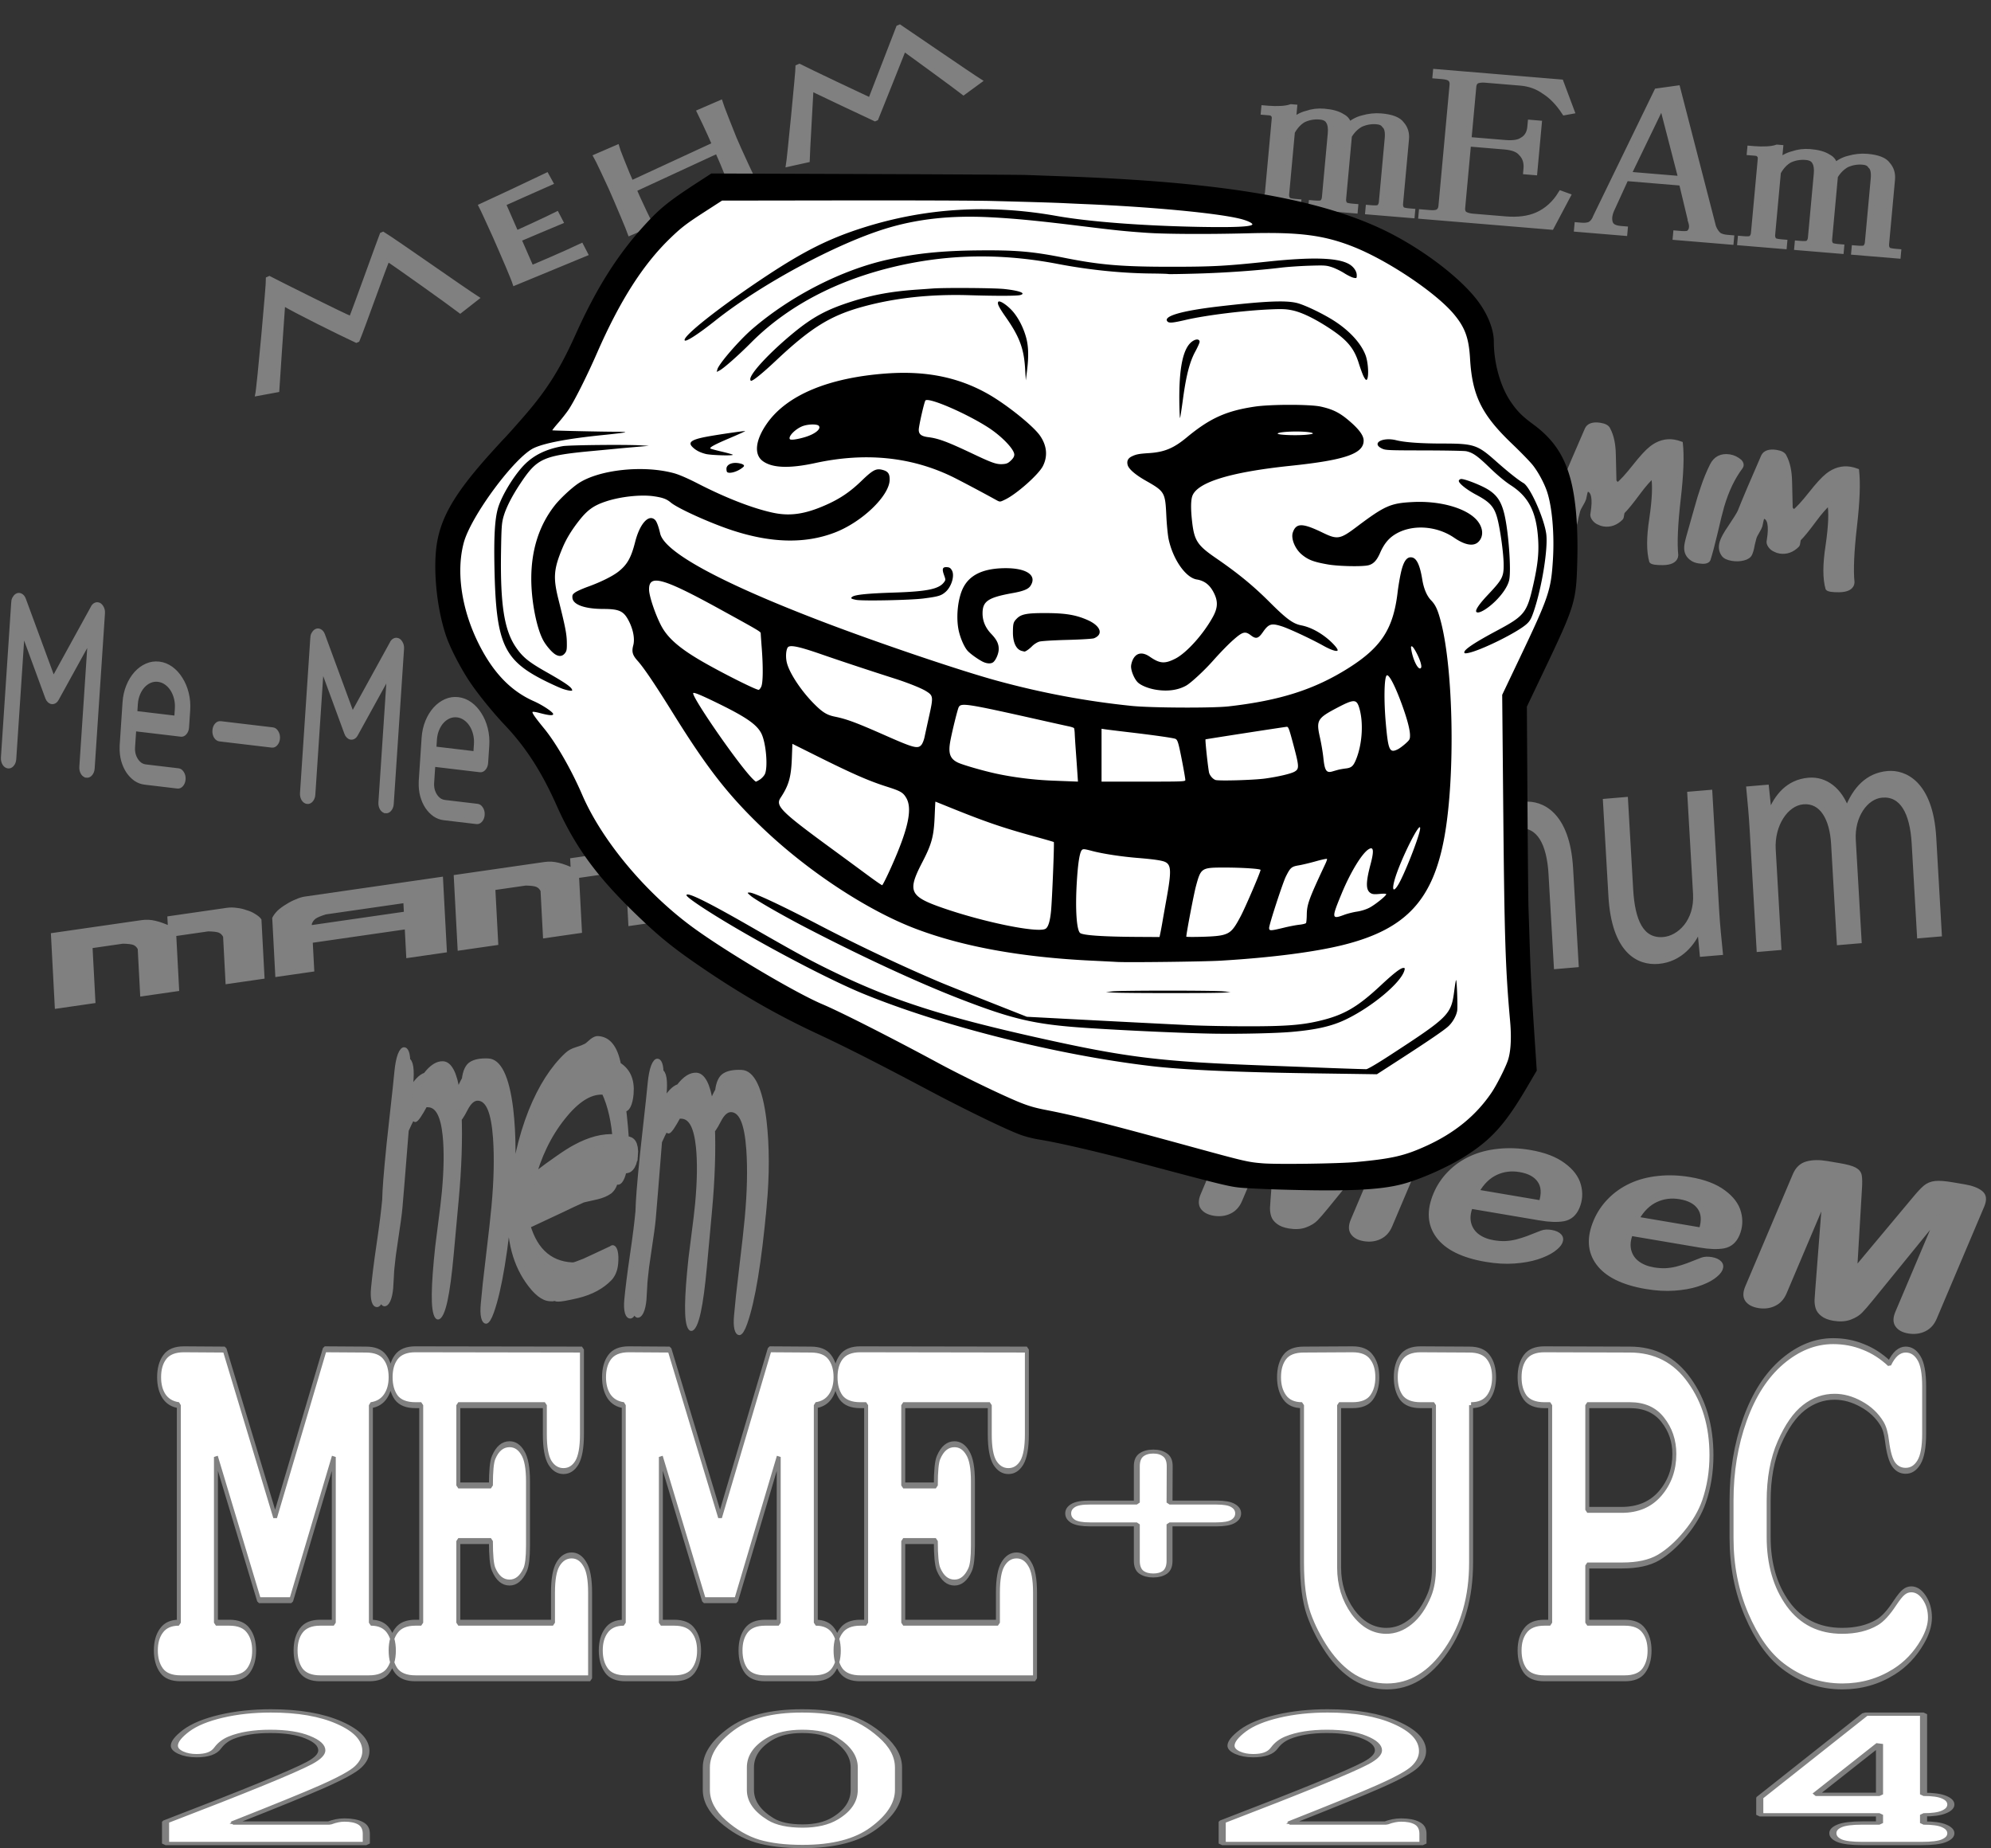 <?xml version="1.0" encoding="UTF-8" standalone="no"?>
<svg
   id="svg3701"
   viewBox="0 0 1539.973 1429.389"
   version="1.1"
   sodipodi:docname="Combined.svg"
   inkscape:version="1.3.2 (091e20e, 2023-11-25, custom)"
   width="1539.974"
   height="1429.389"
   inkscape:export-filename="Combined.png"
   inkscape:export-xdpi="96"
   inkscape:export-ydpi="96"
   xml:space="preserve"
   xmlns:inkscape="http://www.inkscape.org/namespaces/inkscape"
   xmlns:sodipodi="http://sodipodi.sourceforge.net/DTD/sodipodi-0.dtd"
   xmlns="http://www.w3.org/2000/svg"
   xmlns:svg="http://www.w3.org/2000/svg"><rect x="0" y="0" width="1539.973" height="1429.389" fill="#333333" stroke="none"/><sodipodi:namedview
     id="namedview1"
     pagecolor="#ffffff"
     bordercolor="#000000"
     borderopacity="0.25"
     inkscape:showpageshadow="2"
     inkscape:pageopacity="0.0"
     inkscape:pagecheckerboard="0"
     inkscape:deskcolor="#d1d1d1"
     showgrid="false"
     inkscape:zoom="0.67652034"
     inkscape:cx="724.29456"
     inkscape:cy="785.63787"
     inkscape:window-width="2560"
     inkscape:window-height="1373"
     inkscape:window-x="-9"
     inkscape:window-y="-9"
     inkscape:window-maximized="1"
     inkscape:current-layer="svg3701" /><defs
     id="defs3703"><style
       id="style3891"
       type="text/css" /></defs><path
     d="m 122.133,513.182 q -2.191,0 -3.777,-1.511 -1.511,-1.586 -1.511,-3.777 v -85.815 l -25.155,41.925 q -1.133,1.889 -3.248,2.417 -2.115,0.529 -4.004,-0.604 -0.604,-0.378 -1.133,-0.831 -0.453,-0.529 -0.831,-1.133 L 57.47,422.08 v 85.815 q 0,2.191 -1.586,3.777 -1.511,1.511 -3.702,1.511 -2.191,0 -3.777,-1.511 -1.511,-1.586 -1.511,-3.777 V 403.346 q -0.151,-1.435 0.529,-2.719 0.755,-1.36 2.04,-2.191 1.889,-1.133 4.004,-0.604 2.115,0.529 3.248,2.417 l 30.443,50.764 30.141,-50.31 q 0.604,-1.36 1.889,-2.191 1.36,-0.831 2.946,-0.831 2.191,0 3.702,1.586 1.586,1.511 1.586,3.702 v 104.926 q 0,2.191 -1.586,3.777 -1.511,1.511 -3.702,1.511 z m 81.131,-10.576 q 2.191,0 3.702,1.586 1.586,1.511 1.586,3.702 0,2.191 -1.586,3.777 -1.511,1.511 -3.702,1.511 h -29.159 q -4.608,0 -8.687,-1.662 -4.004,-1.737 -7.101,-4.608 -3.022,-2.946 -4.91,-6.874 -1.813,-4.004 -2.04,-8.536 -0.075,-0.378 -0.075,-1.133 v -29.159 q 0,-5.892 2.266,-11.105 2.266,-5.212 6.119,-9.065 3.928,-3.928 9.14,-6.194 5.212,-2.266 11.105,-2.266 5.892,0 11.105,2.266 5.212,2.266 9.065,6.194 3.928,3.853 6.194,9.065 2.266,5.212 2.266,11.105 v 11.633 q 0,2.191 -1.586,3.777 -1.511,1.511 -3.702,1.511 h -41.321 v 12.313 q 0,2.493 0.906,4.759 0.982,2.191 2.644,3.853 1.662,1.662 3.853,2.644 2.266,0.906 4.759,0.906 z m -41.396,-35.051 h 36.109 v -6.345 q 0,-3.702 -1.435,-7.025 -1.435,-3.324 -3.853,-5.741 -2.417,-2.417 -5.741,-3.853 -3.324,-1.435 -7.025,-1.435 -3.777,0 -7.101,1.435 -3.248,1.435 -5.666,3.853 -2.417,2.417 -3.853,5.741 -1.435,3.324 -1.435,7.025 z m 75.919,10.651 q -2.191,0 -3.777,-1.511 -1.511,-1.586 -1.511,-3.777 0,-2.191 1.511,-3.702 1.586,-1.586 3.777,-1.586 h 46.609 q 2.191,0 3.702,1.586 1.586,1.511 1.586,3.702 0,2.191 -1.586,3.777 -1.511,1.511 -3.702,1.511 z m 151.158,34.975 q -2.191,0 -3.777,-1.511 -1.511,-1.586 -1.511,-3.777 v -85.815 l -25.155,41.925 q -1.133,1.889 -3.248,2.417 -2.115,0.529 -4.004,-0.604 -0.604,-0.378 -1.133,-0.831 -0.453,-0.529 -0.831,-1.133 L 324.281,422.08 v 85.815 q 0,2.191 -1.586,3.777 -1.511,1.511 -3.702,1.511 -2.191,0 -3.777,-1.511 -1.511,-1.586 -1.511,-3.777 V 403.346 q -0.151,-1.435 0.529,-2.719 0.755,-1.36 2.04,-2.191 1.889,-1.133 4.004,-0.604 2.115,0.529 3.248,2.417 l 30.443,50.764 30.141,-50.31 q 0.604,-1.36 1.889,-2.191 1.36,-0.831 2.946,-0.831 2.191,0 3.702,1.586 1.586,1.511 1.586,3.702 v 104.926 q 0,2.191 -1.586,3.777 -1.511,1.511 -3.702,1.511 z m 81.131,-10.576 q 2.191,0 3.702,1.586 1.586,1.511 1.586,3.702 0,2.191 -1.586,3.777 -1.511,1.511 -3.702,1.511 h -29.159 q -4.608,0 -8.687,-1.662 -4.004,-1.737 -7.101,-4.608 -3.022,-2.946 -4.91,-6.874 -1.813,-4.004 -2.04,-8.536 -0.075,-0.378 -0.075,-1.133 v -29.159 q 0,-5.892 2.266,-11.105 2.266,-5.212 6.119,-9.065 3.928,-3.928 9.14,-6.194 5.212,-2.266 11.105,-2.266 5.892,0 11.105,2.266 5.212,2.266 9.065,6.194 3.928,3.853 6.194,9.065 2.266,5.212 2.266,11.105 v 11.633 q 0,2.191 -1.586,3.777 -1.511,1.511 -3.702,1.511 h -41.321 v 12.313 q 0,2.493 0.906,4.759 0.982,2.191 2.644,3.853 1.662,1.662 3.853,2.644 2.266,0.906 4.759,0.906 z M 428.679,467.556 h 36.109 v -6.345 q 0,-3.702 -1.435,-7.025 -1.435,-3.324 -3.853,-5.741 -2.417,-2.417 -5.741,-3.853 -3.324,-1.435 -7.025,-1.435 -3.777,0 -7.101,1.435 -3.248,1.435 -5.666,3.853 -2.417,2.417 -3.853,5.741 -1.435,3.324 -1.435,7.025 z"
     id="text1"
     style="font-size:154.708px;font-family:Gost;-inkscape-font-specification:'Gost, Normal';text-align:end;text-anchor:end;fill:#808080;stroke:#808080;stroke-width:3.094"
     transform="matrix(0.867,0.103,-0.076,1.144,0,0)"
     aria-label="Me-Me" /><path
     d="m 805.143,2.327 h 2.417 q 4.029,0 8.057,-0.806 4.029,-0.806 6.446,-2.417 h 1.611 V 12.801 q 4.029,-6.446 8.863,-8.863 4.834,-3.223 10.474,-3.223 7.251,0 11.28,3.223 4.029,2.417 4.834,8.863 4.029,-6.446 8.863,-8.863 5.64,-3.223 11.28,-3.223 9.669,0 12.891,5.64 4.029,5.64 4.029,14.503 v 61.234 q 0,3.223 1.611,4.834 1.611,0.806 4.834,0.806 h 1.611 v 4.834 H 876.851 V 87.733 h 1.611 q 3.223,0 4.834,-0.806 1.611,-1.611 1.611,-4.834 V 21.664 q 0,-8.863 -2.417,-11.28 -1.611,-3.223 -5.64,-3.223 -5.64,0 -10.474,4.029 -4.029,4.029 -6.446,11.28 v 59.623 q 0,3.223 1.611,4.834 1.611,0.806 4.834,0.806 h 1.611 v 4.834 H 840.594 V 87.733 h 1.611 q 3.223,0 4.834,-0.806 1.611,-1.611 1.611,-4.834 V 21.664 q 0,-7.251 -1.611,-10.474 -1.611,-4.029 -6.446,-4.029 -5.64,0 -10.474,4.029 -4.029,4.029 -6.446,12.086 v 58.817 q 0,3.223 1.611,4.834 1.611,0.806 4.834,0.806 h 1.611 v 4.834 h -27.394 V 87.733 h 1.611 q 3.223,0 4.834,-0.806 1.611,-1.611 1.611,-4.834 V 11.996 q 0,-2.417 -0.806,-3.223 -0.806,-1.611 -3.223,-1.611 h -3.223 z M 915.526,-40.376 h -4.029 v -4.834 h 78.96 l 8.863,27.394 -4.029,1.611 q -6.446,-12.086 -13.697,-17.726 -7.251,-6.446 -16.114,-6.446 h -22.56 q -3.223,0 -5.64,1.611 -1.611,1.611 -1.611,4.834 v 49.954 h 23.366 q 8.057,0 11.28,-4.029 4.029,-4.029 4.029,-12.086 V -4.924 h 4.834 V 42.613 h -4.834 v -3.223 q 0,-8.863 -4.029,-13.697 -3.223,-4.834 -11.28,-4.834 h -23.366 v 60.429 q 0,3.223 1.611,4.834 2.417,1.611 5.64,1.611 h 20.949 q 12.086,0 20.143,-6.446 8.863,-7.251 13.697,-21.754 l 4.029,1.611 -8.863,31.423 H 910.691 V 87.733 h 4.834 q 4.029,0 5.64,-1.611 1.611,-1.611 1.611,-4.834 V -33.93 q 0,-3.223 -1.611,-4.834 -1.611,-1.611 -5.64,-1.611 z m 165.977,116.829 -8.057,-35.451 h -36.257 l -7.251,30.617 q -1.611,7.251 0,12.086 1.611,4.029 7.251,4.029 h 2.417 v 4.834 h -29.811 V 87.733 h 2.417 q 3.223,0 5.64,-1.611 2.417,-2.417 3.223,-7.251 l 31.423,-123.274 12.086,-4.029 30.617,127.303 q 1.611,4.834 4.029,7.251 2.417,1.611 5.64,1.611 h 2.417 v 4.834 h -34.646 V 87.733 h 3.223 q 4.834,0 5.64,-2.417 1.611,-3.223 0,-8.863 z m -8.863,-40.286 -16.114,-66.874 H 1055.72 L 1038.8,36.167 Z m 41.897,-33.84 h 2.417 q 4.029,0 8.057,-0.806 4.029,-0.806 6.446,-2.417 h 1.611 V 12.801 q 4.029,-6.446 8.863,-8.863 4.834,-3.223 10.474,-3.223 7.252,0 11.28,3.223 4.029,2.417 4.834,8.863 4.029,-6.446 8.863,-8.863 5.64,-3.223 11.28,-3.223 9.669,0 12.891,5.64 4.029,5.64 4.029,14.503 v 61.234 q 0,3.223 1.611,4.834 1.611,0.806 4.834,0.806 h 1.611 v 4.834 h -27.394 V 87.733 h 1.611 q 3.223,0 4.834,-0.806 1.611,-1.611 1.611,-4.834 V 21.664 q 0,-8.863 -2.417,-11.28 -1.611,-3.223 -5.64,-3.223 -5.64,0 -10.474,4.029 -4.029,4.029 -6.446,11.28 v 59.623 q 0,3.223 1.611,4.834 1.611,0.806 4.834,0.806 h 1.611 v 4.834 h -27.394 V 87.733 h 1.611 q 3.223,0 4.834,-0.806 1.611,-1.611 1.611,-4.834 V 21.664 q 0,-7.251 -1.611,-10.474 -1.611,-4.029 -6.446,-4.029 -5.64,0 -10.474,4.029 -4.029,4.029 -6.446,12.086 v 58.817 q 0,3.223 1.611,4.834 1.611,0.806 4.834,0.806 h 1.611 v 4.834 h -27.394 V 87.733 h 1.611 q 3.223,0 4.834,-0.806 1.611,-1.611 1.611,-4.834 V 11.996 q 0,-2.417 -0.806,-3.223 -0.806,-1.611 -3.223,-1.611 h -3.223 z"
     id="text2"
     style="font-size:206.263px;font-family:SimSun-ExtB;-inkscape-font-specification:'SimSun-ExtB, Normal';text-align:end;text-anchor:end;fill:#808080;stroke:#808080;stroke-width:4.125"
     transform="matrix(1.215,0.101,-0.075,0.817,0,0)"
     aria-label="mEAm" /><path
     d="m 58.717,465.172 c 1.719,-5.587 21.488,-68.332 24.353,-77.214 5.73,13.036 23.494,47.847 31.802,63.318 h 0.287 c 5.873,-9.312 31.229,-54.15 36.387,-62.172 2.292,5.3 24.21,65.324 27.791,76.068 l 12.32,-5.3 c -6.16,-15.042 -31.802,-84.806 -36.816,-96.553 h -0.287 c -2.722,4.441 -32.519,56.729 -37.533,64.751 -4.298,-7.163 -31.229,-60.167 -35.67,-69.192 H 81.064 c -0.716,3.438 -31.373,95.837 -34.094,101.854 z M 261.707,451.849 c -12.177,0.716 -29.654,0.43 -32.805,0.43 v -28.937 c 1.433,0 7.163,0.143 13.036,0.143 6.017,0.143 12.177,0.287 14.325,0.287 l -0.43,-10.458 c -7.879,0.716 -24.496,1.289 -26.932,1.289 v -29.797 c 2.149,0 25.642,-0.573 31.229,-0.573 l -0.573,-10.314 c -6.446,0.43 -40.398,2.292 -43.549,2.292 0.143,2.292 0.43,31.659 0.43,33.665 v 16.188 c 0,2.865 0,28.937 -0.43,35.384 2.579,0 41.83,1.289 46.128,1.289 z m 43.406,9.598 c -0.143,-2.865 -0.573,-25.213 -0.573,-30.656 v -7.449 l 55.153,-2.292 v 12.32 c 0,2.292 -0.287,23.923 -0.716,28.078 h 13.752 c -0.287,-2.292 -0.573,-32.805 -0.573,-34.381 v -12.177 c 0,-2.865 0.716,-35.813 1.003,-38.679 h -13.896 c 0.143,2.722 0.43,24.64 0.43,26.645 v 9.168 l -55.153,2.292 v -8.882 c 0,-2.149 0.43,-27.075 0.716,-29.224 h -13.896 c 0.286,2.865 0.716,32.948 0.716,35.097 v 13.179 c 0,3.152 -0.143,31.659 -0.43,36.96 z m 101.997,3.152 c 1.289,-4.727 17.19,-56.442 19.483,-64.035 5.73,11.031 20.915,39.538 28.221,53.147 h 0.287 c 5.587,-8.882 28.221,-46.128 32.375,-52.861 1.719,4.727 19.483,54.58 22.491,63.748 l 11.89,-4.441 c -5.3,-12.893 -27.791,-72.343 -31.659,-82.228 h -0.43 c -2.292,3.725 -29.081,48.563 -33.235,55.439 -3.868,-7.019 -27.362,-51.428 -31.229,-59.164 h -0.573 c -0.716,3.008 -27.218,81.512 -29.367,86.669 z"
     id="text3"
     style="font-size:143.254px;font-family:'Lithos Pro';-inkscape-font-specification:'Lithos Pro, Normal';text-align:end;text-anchor:end;fill:#808080;stroke:#808080;stroke-width:2.865"
     transform="matrix(1.178,-0.509,0.312,0.714,0,0)"
     aria-label="Mehm" /><path
     d="m 744.385,582.208 q 0,41.309 -10.044,57.294 -2.688,4.386 -5.8,4.386 -5.517,0 -5.517,-6.79 0,-4.103 0.141,-10.186 0.283,-6.083 0.849,-14.147 0.566,-8.205 0.849,-14.288 0.283,-6.083 0.283,-10.186 0,-19.947 -5.8,-34.801 -7.922,-20.23 -24.898,-20.23 -7.781,0 -13.439,5.659 -5.659,5.659 -7.498,5.234 5.8,18.108 5.8,41.733 v 27.586 q 0,29.425 -8.912,29.425 -8.488,0 -8.488,-26.03 0,-2.829 0.141,-7.073 0.283,-4.386 0.849,-10.186 0.566,-5.942 0.849,-10.186 0.283,-4.386 0.283,-7.215 0,-17.401 -5.517,-29.142 -7.356,-15.42 -22.918,-15.42 -0.849,0 -1.698,0 -0.849,0 -1.698,0.141 -7.922,7.498 -10.61,7.498 -1.698,0 -3.112,-0.849 -2.971,2.546 -6.79,7.215 0.566,15.42 0.707,25.323 0.283,9.761 0.283,14.005 0,2.546 -0.424,6.366 -0.424,3.678 -1.132,8.63 -0.707,4.951 -1.132,8.771 -0.283,3.678 -0.283,6.225 0,0.707 0,1.981 0.141,1.273 0.283,3.112 0.424,3.678 0.424,5.234 0,6.225 -5.8,6.225 -2.405,0 -4.103,-1.698 -1.839,2.263 -4.81,2.263 -6.083,0 -6.083,-6.366 0,-3.678 0.424,-9.195 0.424,-5.517 1.415,-12.874 0.99,-7.356 1.415,-12.874 0.424,-5.517 0.424,-9.195 0,-0.707 -0.566,-4.81 -0.424,-4.103 -0.424,-13.298 0,-4.244 0.141,-10.044 0.283,-5.8 0.566,-13.157 0.849,-16.693 0.849,-22.918 0.283,-9.195 6.225,-9.195 5.234,0 6.083,5.376 5.8,0.283 5.8,9.62 0,2.263 -0.566,5.517 7.498,-6.932 16.41,-8.347 9.478,-6.083 20.371,-6.083 13.439,0 21.22,13.722 2.546,-4.386 6.225,-7.215 v -0.707 q 0,-4.386 5.517,-6.083 6.79,-2.122 21.079,-2.122 20.937,0 32.821,22.918 9.337,18.532 9.337,41.45 z m 119.116,-29.567 q -5.8,-15.279 -19.381,-25.181 h -0.99 q -22.069,0 -43.855,13.298 -22.918,13.864 -30.699,33.245 15.986,-5.8 27.445,-9.478 11.6,-3.82 18.957,-5.659 12.591,-3.254 24.615,-4.81 12.025,-1.556 23.908,-1.415 z m 26.03,7.356 q 0,6.083 -11.6,6.083 -1.273,5.8 -6.508,5.8 -1.415,0 -2.688,-0.424 -0.141,3.112 -5.234,5.093 -5.942,1.981 -15.561,3.112 -7.215,0.849 -11.176,1.273 -3.961,0.424 -4.668,0.566 -9.478,1.981 -23.625,5.234 -14.005,3.112 -33.103,7.356 -2.829,0.707 -5.093,0.99 -2.263,0.283 -3.82,0.424 v 0.566 q 17.118,21.22 59.275,21.22 1.415,0 4.527,-0.566 3.254,-0.566 8.488,-1.556 5.376,-1.132 12.874,-2.829 7.639,-1.698 17.825,-3.961 1.698,-0.566 2.405,-0.566 5.8,0 5.8,6.366 0,3.112 -4.527,5.517 -6.225,3.112 -15.561,5.517 -9.337,2.405 -22.069,3.961 -18.108,2.122 -22.776,2.122 h -2.122 q -0.707,-0.141 -1.273,-0.141 -0.566,-0.141 -0.99,-0.141 -0.424,0 -1.132,0.141 -0.707,0 -1.698,0.141 h -2.829 q -13.157,0 -29.708,-8.488 -28.294,-14.43 -28.294,-37.63 0,-24.332 14.005,-43.714 13.439,-18.108 36.499,-28.294 4.103,-1.839 10.752,-2.829 4.244,-0.707 6.932,-1.132 2.829,-0.566 3.961,-0.849 0.707,0 7.073,-2.688 4.103,-1.415 7.215,-1.415 20.371,0 28.718,12.591 17.683,4.103 17.683,12.591 0,5.942 -6.083,5.942 -1.273,0 -2.971,-0.707 1.839,2.829 3.961,7.498 2.263,4.668 4.81,11.176 12.308,0.283 12.308,6.649 z m 160,22.21 q 0,41.309 -10.044,57.294 -2.688,4.386 -5.8,4.386 -5.517,0 -5.517,-6.79 0,-4.103 0.141,-10.186 0.283,-6.083 0.849,-14.147 0.566,-8.205 0.849,-14.288 0.283,-6.083 0.283,-10.186 0,-19.947 -5.8,-34.801 -7.922,-20.23 -24.898,-20.23 -7.781,0 -13.439,5.659 -5.659,5.659 -7.498,5.234 5.8,18.108 5.8,41.733 v 27.586 q 0,29.425 -8.912,29.425 -8.488,0 -8.488,-26.03 0,-2.829 0.141,-7.073 0.283,-4.386 0.849,-10.186 0.566,-5.942 0.849,-10.186 0.283,-4.386 0.283,-7.215 0,-17.401 -5.517,-29.142 -7.356,-15.42 -22.918,-15.42 -0.849,0 -1.698,0 -0.849,0 -1.698,0.141 -7.922,7.498 -10.61,7.498 -1.698,0 -3.112,-0.849 -2.971,2.546 -6.79,7.215 0.566,15.42 0.707,25.323 0.283,9.761 0.283,14.005 0,2.546 -0.424,6.366 -0.424,3.678 -1.132,8.63 -0.707,4.951 -1.132,8.771 -0.283,3.678 -0.283,6.225 0,0.707 0,1.981 0.141,1.273 0.283,3.112 0.424,3.678 0.424,5.234 0,6.225 -5.8,6.225 -2.405,0 -4.103,-1.698 -1.839,2.263 -4.81,2.263 -6.083,0 -6.083,-6.366 0,-3.678 0.424,-9.195 0.424,-5.517 1.415,-12.874 0.99,-7.356 1.415,-12.874 0.424,-5.517 0.424,-9.195 0,-0.707 -0.566,-4.81 -0.424,-4.103 -0.424,-13.298 0,-4.244 0.141,-10.044 0.283,-5.8 0.566,-13.157 0.849,-16.693 0.849,-22.918 0.283,-9.195 6.225,-9.195 5.234,0 6.083,5.376 5.8,0.283 5.8,9.62 0,2.263 -0.566,5.517 7.498,-6.932 16.41,-8.347 9.478,-6.083 20.371,-6.083 13.439,0 21.22,13.722 2.546,-4.386 6.225,-7.215 v -0.707 q 0,-4.386 5.517,-6.083 6.79,-2.122 21.079,-2.122 20.937,0 32.821,22.918 9.337,18.532 9.337,41.45 z"
     id="text4"
     style="font-size:289.726px;font-family:'SF Zimmerman';-inkscape-font-specification:'SF Zimmerman, Normal';text-align:end;text-anchor:end;fill:#808080;stroke:#808080;stroke-width:5.795"
     transform="matrix(0.642,0.029,-0.142,1.55,0,0)"
     aria-label="mem" /><path
     d="m 1140.584,856.028 -21.214,-84.315 v 91.357 q 0,7.583 -3.43,11.374 -3.34,3.791 -8.937,3.791 -5.416,0 -8.847,-3.701 -3.43,-3.791 -3.43,-11.465 V 758.352 q 0,-8.666 4.514,-11.645 4.514,-3.069 12.187,-3.069 h 8.305 q 7.493,0 10.833,1.354 3.43,1.354 5.055,4.875 1.625,3.521 3.701,11.465 l 19.228,72.49 19.228,-72.49 q 2.076,-7.944 3.701,-11.465 1.625,-3.521 4.965,-4.875 3.43,-1.354 10.923,-1.354 h 8.305 q 7.673,0 12.187,3.069 4.514,2.979 4.514,11.645 v 104.717 q 0,7.583 -3.43,11.374 -3.34,3.791 -9.027,3.791 -5.326,0 -8.757,-3.791 -3.43,-3.791 -3.43,-11.374 v -91.357 l -21.214,84.315 q -2.076,8.215 -3.43,12.097 -1.264,3.791 -4.785,6.951 -3.521,3.16 -9.749,3.16 -4.694,0 -7.944,-2.076 -3.25,-1.986 -5.055,-5.146 -1.806,-3.16 -2.889,-6.951 -0.993,-3.882 -2.076,-8.034 z m 176.394,-21.846 h -48.206 q 0.09,8.395 3.34,14.805 3.34,6.409 8.757,9.659 5.507,3.25 12.097,3.25 4.423,0 8.034,-0.993 3.701,-1.083 7.132,-3.25 3.43,-2.257 6.319,-4.784 2.889,-2.528 7.493,-6.861 1.896,-1.625 5.416,-1.625 3.792,0 6.139,2.076 2.347,2.076 2.347,5.868 0,3.34 -2.618,7.854 -2.618,4.423 -7.944,8.576 -5.236,4.062 -13.27,6.771 -7.944,2.708 -18.326,2.708 -23.742,0 -36.922,-13.541 -13.18,-13.541 -13.18,-36.741 0,-10.923 3.25,-20.221 3.25,-9.388 9.479,-16.069 6.229,-6.68 15.347,-10.201 9.118,-3.611 20.221,-3.611 14.444,0 24.735,6.139 10.381,6.048 15.527,15.708 5.146,9.659 5.146,19.68 0,9.298 -5.326,12.097 -5.326,2.708 -14.985,2.708 z m -48.206,-13.992 h 44.685 q -0.903,-12.638 -6.861,-18.867 -5.868,-6.319 -15.527,-6.319 -9.208,0 -15.166,6.409 -5.868,6.319 -7.132,18.777 z m 158.069,13.992 h -48.206 q 0.09,8.395 3.34,14.805 3.34,6.409 8.757,9.659 5.507,3.25 12.097,3.25 4.423,0 8.034,-0.993 3.701,-1.083 7.132,-3.25 3.43,-2.257 6.319,-4.784 2.889,-2.528 7.493,-6.861 1.896,-1.625 5.416,-1.625 3.792,0 6.139,2.076 2.347,2.076 2.347,5.868 0,3.34 -2.618,7.854 -2.618,4.423 -7.944,8.576 -5.236,4.062 -13.27,6.771 -7.944,2.708 -18.326,2.708 -23.742,0 -36.922,-13.541 -13.18,-13.541 -13.18,-36.741 0,-10.923 3.25,-20.221 3.25,-9.388 9.479,-16.069 6.229,-6.68 15.347,-10.201 9.118,-3.611 20.221,-3.611 14.444,0 24.735,6.139 10.382,6.048 15.527,15.708 5.146,9.659 5.146,19.68 0,9.298 -5.326,12.097 -5.326,2.708 -14.985,2.708 z m -48.206,-13.992 h 44.685 q -0.903,-12.638 -6.861,-18.867 -5.868,-6.319 -15.527,-6.319 -9.208,0 -15.166,6.409 -5.868,6.319 -7.132,18.777 z m 135.681,35.839 -21.214,-84.315 v 91.357 q 0,7.583 -3.43,11.374 -3.34,3.791 -8.937,3.791 -5.416,0 -8.847,-3.701 -3.43,-3.791 -3.43,-11.465 V 758.352 q 0,-8.666 4.514,-11.645 4.514,-3.069 12.187,-3.069 h 8.305 q 7.493,0 10.833,1.354 3.43,1.354 5.055,4.875 1.625,3.521 3.701,11.465 l 19.228,72.49 19.228,-72.49 q 2.076,-7.944 3.701,-11.465 1.625,-3.521 4.965,-4.875 3.43,-1.354 10.923,-1.354 h 8.305 q 7.673,0 12.187,3.069 4.514,2.979 4.514,11.645 v 104.717 q 0,7.583 -3.43,11.374 -3.34,3.791 -9.027,3.791 -5.326,0 -8.757,-3.791 -3.43,-3.791 -3.43,-11.374 v -91.357 l -21.214,84.315 q -2.076,8.215 -3.43,12.097 -1.264,3.791 -4.785,6.951 -3.521,3.16 -9.75,3.16 -4.694,0 -7.944,-2.076 -3.25,-1.986 -5.055,-5.146 -1.806,-3.16 -2.889,-6.951 -0.993,-3.882 -2.076,-8.034 z"
     id="text5"
     style="font-size:184.88px;font-family:'Arial Rounded MT Bold';-inkscape-font-specification:'Arial Rounded MT Bold, Normal';text-align:end;text-anchor:end;fill:#808080;stroke:#808080;stroke-width:3.698"
     transform="matrix(1.127,0.191,-0.351,0.828,0,0)"
     aria-label="MeeM" /><path
     d="m 132.066,958.023 v -54.124 q -1.051,-2.627 -3.416,-5.255 -2.102,-2.627 -4.992,-4.467 -2.627,-2.102 -5.518,-3.153 -2.89,-1.314 -5.518,-1.314 H 76.628 v 10.51 q -6.043,-5.78 -10.247,-8.145 -3.941,-2.365 -7.882,-2.365 H 2.799 v 68.312 H 24.869 v -52.285 h 21.282 q 5.518,1.314 7.619,3.153 2.102,1.839 3.153,5.518 v 43.615 h 21.019 v -52.285 h 22.333 q 5.518,1.314 7.619,3.153 2.102,1.839 3.153,5.518 v 43.615 z m 31.529,-27.325 v 27.325 h -21.019 v -54.124 q 1.051,-2.627 3.153,-5.255 2.365,-2.627 5.255,-4.467 2.89,-2.102 5.78,-3.153 2.89,-1.314 5.255,-1.314 h 85.653 v 68.312 h -22.07 v -27.325 z m 62.006,-13.137 v -11.823 h -51.234 q -5.518,1.314 -7.619,3.153 -2.102,1.839 -3.153,5.518 v 3.153 z m 161.847,40.462 v -54.124 q -1.051,-2.627 -3.416,-5.255 -2.102,-2.627 -4.992,-4.467 -2.627,-2.102 -5.518,-3.153 -2.89,-1.314 -5.518,-1.314 h -35.995 v 10.51 q -6.043,-5.78 -10.247,-8.145 -3.941,-2.365 -7.882,-2.365 h -55.701 v 68.312 h 22.07 v -52.285 h 21.282 q 5.518,1.314 7.619,3.153 2.102,1.839 3.153,5.518 v 43.615 h 21.019 v -52.285 h 22.333 q 5.518,1.314 7.619,3.153 2.102,1.839 3.153,5.518 v 43.615 z"
     id="text6"
     style="font-size:183.917px;font-family:Alexis;-inkscape-font-specification:'Alexis, Normal';text-align:end;text-anchor:end;fill:#808080;stroke:#808080;stroke-width:3.678"
     transform="matrix(1.22,-0.176,0.043,0.813,0,0)"
     aria-label="MAM" /><path
     d="m 1262.055,254.498 q -6.833,1.333 -8.167,0 -6,-11.834 -8.667,-35.667 -3,-25 -7.5,-35.667 -3.5,5.667 -7.167,16.667 -4.167,12.5 -6.667,17.334 -0.333,0.833 0,2.833 0.333,2 0,2.833 -3.667,7.167 -10.334,7.167 -1.833,0 -3.5,-0.667 -2.5,-0.667 -4.5,-2.833 -2,-2.167 -2,-4.5 -2,-18.834 -8.167,-18.834 -1.333,0 -1.333,2.833 0,0.833 0.167,2.667 0.167,1.833 0.167,2.667 0,1.833 -0.833,5.333 -0.833,3.5 -0.833,5.5 0,1.667 0.167,5.333 0.333,3.667 0.333,5.333 0,1.667 -0.167,3 -0.333,3 -3.667,4.667 -3.167,1.667 -7.167,1.667 -4.833,0 -7,-2.333 -3.833,-4 -3.833,-10.333 0,-4.833 2.667,-13.667 3,-10.5 3.5,-14 1.333,-16.334 5,-48.834 0.667,-5.167 7.833,-5.167 5,0 6.667,2.833 5.5,7.333 8.834,20.167 3,11 5.833,22 2.833,2.833 3.167,2.5 3.333,-4.833 8,-17.5 4.667,-12.667 8,-17.5 5.5,-8 13.834,-8 2.333,0 5.167,0.667 5.333,15.5 9.834,46.501 4.667,32 9.667,46.834 0.167,0.833 0.167,1.5 0,5.167 -7.5,6.667 z m 12.333,-28.834 q 0,-1.167 -0.167,-19.5 -0.167,-11.667 0.167,-19.5 0.333,-10.667 1.833,-19.834 1.5,-9.333 10,-9.333 4,0 8.167,2.833 2,1.833 2,3.833 0,0.5 -0.167,1 -5,14.5 -5,34.834 0,6.5 0.833,23 0.667,14.5 0.5,22.834 -0.167,2.667 -5.833,2.667 -2.833,0 -5,-1.167 -5.333,-2.667 -6.667,-9.333 -0.667,-2.833 -0.667,-12.334 z m 114.835,28.834 q -6.833,1.333 -8.167,0 -6,-11.834 -8.667,-35.667 -3,-25 -7.5,-35.667 -3.5,5.667 -7.167,16.667 -4.167,12.5 -6.667,17.334 -0.333,0.833 0,2.833 0.333,2 0,2.833 -3.667,7.167 -10.333,7.167 -1.833,0 -3.5,-0.667 -2.5,-0.667 -4.5,-2.833 -2,-2.167 -2,-4.5 -2,-18.834 -8.167,-18.834 -1.333,0 -1.333,2.833 0,0.833 0.167,2.667 0.167,1.833 0.167,2.667 0,1.833 -0.833,5.333 -0.833,3.5 -0.833,5.5 0,1.667 0.167,5.333 0.333,3.667 0.333,5.333 0,1.667 -0.167,3 -0.333,3 -3.667,4.667 -3.167,1.667 -7.167,1.667 -4.833,0 -7,-2.333 -3.833,-4 -3.833,-10.333 0,-4.833 2.667,-13.667 3,-10.5 3.5,-14 1.333,-16.334 5,-48.834 0.667,-5.167 7.833,-5.167 5,0 6.667,2.833 5.5,7.333 8.834,20.167 3,11 5.833,22 2.833,2.833 3.167,2.5 3.333,-4.833 8,-17.5 4.667,-12.667 8,-17.5 5.5,-8 13.834,-8 2.333,0 5.167,0.667 5.333,15.5 9.834,46.501 4.667,32 9.667,46.834 0.167,0.833 0.167,1.5 0,5.167 -7.5,6.667 z"
     id="text7"
     style="font-size:166.669px;font-family:GoodDogPlain;-inkscape-font-specification:'GoodDogPlain, Normal';text-align:end;text-anchor:end;fill:#808080;stroke:#808080;stroke-width:3.333"
     transform="matrix(1.072,0.165,-0.262,0.893,0,0)"
     aria-label="MIM" /><path
     d="m 1287.653,704.502 c 0,-38.677 -21.924,-47.57 -35.781,-47.57 -17.373,0 -28.749,9.1 -36.195,22.544 h -0.414 c -4.757,-13.444 -16.133,-22.544 -30.817,-22.544 -17.787,0 -28.129,9.721 -34.334,20.683 h -0.621 l -1.034,-18.201 h -15.098 c 0.414,9.307 0.827,17.58 0.827,29.163 v 83.765 h 16.96 v -69.081 c 0,-17.58 13.03,-32.058 27.715,-32.058 15.926,0 23.578,13.651 23.578,31.645 v 69.494 h 16.96 v -70.942 c 0,-17.167 12.617,-30.197 26.474,-30.197 16.96,0 24.819,14.064 24.819,35.988 v 65.151 h 16.96 z m 121.615,-44.882 h -17.167 v 70.115 c 0,19.855 -15.926,30.611 -29.37,30.611 -18.821,0 -25.233,-15.305 -25.233,-37.229 v -63.496 h -17.167 v 66.599 c 0,38.884 20.062,48.605 37.022,48.605 19.235,0 30.817,-11.376 35.988,-20.269 h 0.621 l 0.827,17.787 h 15.512 c -0.414,-8.687 -1.034,-18.408 -1.034,-29.99 z m 187.386,44.882 c 0,-38.677 -21.924,-47.57 -35.781,-47.57 -17.373,0 -28.749,9.1 -36.195,22.544 h -0.414 c -4.757,-13.444 -16.133,-22.544 -30.817,-22.544 -17.787,0 -28.129,9.721 -34.334,20.683 h -0.62 l -1.034,-18.201 h -15.098 c 0.414,9.307 0.827,17.58 0.827,29.163 v 83.765 h 16.96 v -69.081 c 0,-17.58 13.03,-32.058 27.715,-32.058 15.926,0 23.578,13.651 23.578,31.645 v 69.494 h 16.96 v -70.942 c 0,-17.167 12.617,-30.197 26.474,-30.197 16.96,0 24.819,14.064 24.819,35.988 v 65.151 h 16.96 z"
     id="text8"
     style="font-size:206.828px;font-family:'Kozuka Gothic Pro';-inkscape-font-specification:'Kozuka Gothic Pro, Normal';text-align:end;text-anchor:end;fill:#808080;stroke:#808080;stroke-width:4.137"
     transform="matrix(0.909,-0.077,0.063,1.094,0,0)"
     aria-label="mum" /><g
     id="layer1"
     transform="matrix(1.116,0,0,1.073,-55.124,-1369.322)"
     inkscape:label="Face"><g
       id="layer1-9"
       transform="matrix(1.219,0,0,1.21,241.849,1118.544)"><path
         style="fill:#ffffff;fill-opacity:1;stroke:#808080;stroke-width:2.464;stroke-linecap:butt;stroke-linejoin:bevel;stroke-dasharray:none;stroke-opacity:1"
         d="m 412.552,404.831 c 1.716,-3.355 4.825,-6.344 5.913,-9.608 0.156,-0.467 -0.156,-1.011 0,-1.478 0.445,-1.334 1.717,-2.935 2.217,-4.434 0.289,-0.867 -0.407,-2.142 0,-2.956 0.11,-0.22 0.629,0.22 0.739,0 0.22,-0.441 -0.097,-0.995 0,-1.478 0.152,-0.758 4.156,-9.929 4.434,-10.347 0.493,-0.739 0.85,-1.589 1.478,-2.217 0.39,-0.39 1.173,-0.281 1.478,-0.739 0.41,-0.615 -0.523,-1.695 0,-2.217 0.174,-0.174 0.565,0.174 0.739,0 0.31,-0.31 0.515,-1.769 0.739,-2.217 1.069,-2.138 5.014,-5.593 5.913,-7.391 0.623,-1.247 0.043,-1.912 0.739,-2.956 0.306,-0.458 1.089,-0.35 1.478,-0.739 0.147,-0.147 4.392,-5.103 4.434,-5.174 0.567,-0.945 0.79,-2.096 1.478,-2.956 0.344,-0.43 1.089,-0.35 1.478,-0.739 1.243,-1.243 1.371,-2.506 2.956,-3.695 2.158,-1.619 1.017,0.369 2.956,-2.217 0.661,-0.881 0.699,-2.177 1.478,-2.956 1.26,-1.26 3.071,-2.331 4.434,-3.695 1.178,-1.178 2.707,-2.378 3.695,-3.695 0.331,-0.441 0.35,-1.089 0.739,-1.478 0.444,-0.444 1.635,-0.605 2.217,-1.478 0.415,-0.623 2.384,-3.123 2.956,-3.695 0.174,-0.174 0.565,0.174 0.739,0 0.174,-0.174 -0.174,-0.565 0,-0.739 0.39,-0.39 1.089,-0.35 1.478,-0.739 1.016,-1.016 1.022,-2.899 2.217,-3.695 0.41,-0.273 1.13,0.348 1.478,0 0.551,-0.551 0.391,-1.52 0.739,-2.217 -0.193,-1.561 1.173,-0.281 1.478,-0.739 2.981,-4.472 -1.071,-0.296 1.478,-3.695 0.418,-0.557 1.167,-0.855 1.478,-1.478 2.437,-0.874 0.342,-2.504 0.739,-3.695 1.867,-5.601 -0.267,0.267 1.478,-1.478 0.578,-0.578 0.495,-2.225 0.739,-2.956 0.22,-0.661 1.167,-0.855 1.478,-1.478 0.704,-1.407 0.949,-3.85 1.478,-5.174 1.181,-2.952 4.215,-6.732 5.174,-9.608 0.485,-1.455 0.401,-2.998 1.478,-4.434 0.331,-0.441 1.232,-0.246 1.478,-0.739 0.331,-0.661 -0.145,-1.493 0,-2.217 1.071,-5.356 3.929,-5.019 5.174,-8.13 0.183,-0.457 -0.156,-1.011 0,-1.478 0.196,-0.588 1.282,-0.89 1.478,-1.478 0,-3.364 -0.348,-0.042 0.739,-2.217 0.22,-0.441 -0.22,-1.037 0,-1.478 0.742,-1.483 2.027,-3.041 2.956,-4.434 1.021,-1.532 1.486,-3.711 2.217,-5.174 1.566,-3.132 4.109,-5.863 5.913,-8.869 0.751,-1.251 1.806,-3.201 2.217,-4.434 0.156,-0.467 -0.22,-1.037 0,-1.478 0.623,-1.246 2.183,-1.797 2.956,-2.956 2.901,-4.351 6.02,-9.03 8.869,-13.303 0.917,-1.375 1.049,-3.266 2.217,-4.434 0.39,-0.39 1.148,-0.298 1.478,-0.739 0.467,-0.623 0.391,-1.52 0.739,-2.217 1.326,-2.652 3.889,-4.821 5.174,-7.391 0.793,-1.586 0.807,-0.034 2.217,-0.739 0.22,-0.11 -0.11,-0.519 0,-0.739 0.587,-1.173 2.469,-1.73 2.956,-2.217 0.174,-0.174 -0.174,-0.565 0,-0.739 1.376,-1.376 4.232,-1.948 5.913,-2.956 0.694,-0.416 3.716,-2.238 4.434,-2.956 0.39,-0.39 0.281,-1.173 0.739,-1.478 0.615,-0.41 1.695,0.523 2.217,0 0.174,-0.174 -0.174,-0.565 0,-0.739 0.17,-0.17 3.656,-2.937 3.695,-2.956 0.441,-0.22 1.011,0.156 1.478,0 2.307,-0.769 -0.246,-0.493 0.739,-1.478 0.469,-0.469 2.341,0.308 2.956,0 1.078,-0.539 1.182,-1.182 1.478,-1.478 0.567,-0.567 9.895,-0.513 10.347,-0.739 0.22,-0.11 -0.174,-0.565 0,-0.739 0.697,-0.697 1.971,0 2.956,0 2.05,0 -1.18,0.11 2.217,-0.739 2.151,-0.538 5.451,0.97 7.391,0 1.792,-0.896 3.111,-0.395 5.174,-0.739 2.595,-0.433 4.955,-0.869 7.391,-1.478 1.673,-0.418 3.46,0.19 5.174,0 1.489,-0.165 3.013,-0.265 4.434,-0.739 0.331,-0.11 0.409,-0.629 0.739,-0.739 1.333,-0.444 12.567,-0.295 14.042,0 1.528,0.306 2.907,1.173 4.434,1.478 1.198,0.24 3.355,-0.54 4.434,0 0.22,0.11 -0.174,0.565 0,0.739 0.185,0.185 6.631,0.612 7.391,0.739 2.011,0.335 3.911,1.078 5.913,1.478 3.55,0.71 7.499,-0.513 11.086,0 3.453,0.493 6.888,1.785 10.347,2.217 2.912,0.364 5.952,-0.324 8.869,0 4.501,0.5 8.76,0.739 13.303,0.739 3.044,0 6.635,-0.595 9.608,0 3.102,0.62 5.665,0.493 8.869,0.739 1.206,0.093 7.223,0.262 9.608,0.739 0.764,0.153 1.442,0.662 2.217,0.739 7.892,0.789 16.471,0 24.39,0 16.506,0 33.012,0 49.518,0 10.84,0 21.68,0 32.519,0 7.364,0 16.072,-0.802 22.911,1.478 1.104,0.368 5.953,0.04 6.652,0.739 0.174,0.174 -0.174,0.565 0,0.739 0.574,0.574 2.954,-0.37 3.695,0 0.22,0.11 -0.22,0.629 0,0.739 0.441,0.22 0.985,0 1.478,0 0.493,0.246 1.02,0.434 1.478,0.739 1.365,0.91 2.895,2.341 4.434,2.956 1.24,0.496 3.158,0.314 4.434,0.739 1.748,0.583 3.104,1.803 5.174,2.217 1.653,0.331 4.4,-0.017 5.913,0.739 0.22,0.11 -0.22,0.629 0,0.739 0.441,0.22 1.011,-0.156 1.478,0 1.045,0.348 1.897,1.175 2.956,1.478 2.349,0.671 4.399,-0.023 6.652,1.478 0.205,0.137 -0.174,0.565 0,0.739 0.912,0.912 4.679,-0.495 5.913,0.739 0.39,0.39 0.246,1.232 0.739,1.478 0.661,0.331 1.5,-0.179 2.217,0 0.338,0.085 0.409,0.629 0.739,0.739 1.331,0.444 3.097,0.293 4.434,0.739 2.157,0.719 4.361,1.759 6.652,2.217 1.026,0.205 2.772,-0.308 3.695,0 0.234,0.078 -0.174,0.565 0,0.739 0.348,0.348 1.011,-0.156 1.478,0 0.451,0.15 1.766,1.328 2.217,1.478 5.074,1.691 -3.443,-2.83 3.695,0.739 4.371,2.185 8.638,5.097 13.303,6.652 1.106,0.369 2.59,0.37 3.695,0.739 5.601,1.867 -0.267,-0.267 1.478,1.478 0.435,0.435 6.465,3.325 7.391,3.695 0.457,0.183 1.011,-0.156 1.478,0 1.759,0.586 2.911,2.781 4.434,3.695 0.435,0.261 3.232,1.015 3.695,1.478 0.444,0.444 0.605,1.635 1.478,2.217 1.636,1.091 1.678,0.299 2.956,2.217 0.137,0.205 -0.22,0.629 0,0.739 0.441,0.22 1.011,-0.156 1.478,0 0.976,0.325 1.121,2.299 2.217,2.956 3.301,1.98 1.466,-0.872 5.174,2.217 0.682,0.569 0.785,1.662 1.478,2.217 0.608,0.487 1.666,0.188 2.217,0.739 0.551,0.551 0.188,1.666 0.739,2.217 1.276,1.276 3.899,0.943 5.174,2.217 1.529,1.529 -2.337,-0.06 0.739,1.478 1.019,0.51 0.661,-0.895 1.478,0.739 0.11,0.22 -0.174,0.565 0,0.739 0.246,0.246 1.971,0.493 2.217,0.739 0.453,0.453 0.629,1.934 1.478,2.217 1.269,0.423 1.524,-0.648 2.217,0.739 0.403,0.807 3.187,5.404 3.695,5.913 0.174,0.174 0.629,-0.22 0.739,0 0.286,0.571 0.568,3.011 0.739,3.695 0.293,1.173 1.65,2.56 2.217,3.695 0.397,0.794 -0.285,2.101 0,2.956 0.694,2.081 0.572,4.101 1.478,5.913 1.214,2.428 -0.75,8.825 0,11.825 0.189,0.756 0.55,1.461 0.739,2.217 0.173,0.694 -0.457,2.499 0,2.956 0.174,0.174 0.565,-0.174 0.739,0 0.551,0.551 -0.237,3.722 0,4.434 0.184,0.552 5.152,3.652 5.173,3.695 0.481,0.961 -0.104,5.387 0.739,6.652 0.387,0.58 1.092,0.898 1.478,1.478 0.137,0.205 -0.174,0.565 0,0.739 0.174,0.174 0.629,-0.22 0.739,0 0.22,0.441 -0.156,1.011 0,1.478 0.22,0.661 1.167,0.855 1.478,1.478 0.414,0.828 0.348,2.175 0.739,2.956 0.11,0.22 0.565,-0.174 0.739,0 0.245,0.245 1.26,2.52 1.478,2.956 0.206,0.412 2.017,2.756 2.217,2.956 0.174,0.174 0.565,-0.174 0.739,0 0.31,0.31 0.515,1.769 0.739,2.217 0.817,1.634 0.459,0.229 1.478,0.739 1.634,0.817 0.229,0.459 0.739,1.478 1.538,3.076 -0.051,-0.79 1.478,0.739 0.548,0.548 -0.178,2.039 0.739,2.956 0.348,0.348 1.13,-0.348 1.478,0 0.174,0.174 -0.11,0.519 0,0.739 0.443,0.887 1.774,1.33 2.217,2.217 0.764,1.528 1.542,3.085 2.217,4.434 0.817,1.634 0.459,0.229 1.478,0.739 1.361,0.68 0.117,1.537 1.478,2.217 0.22,0.11 0.602,-0.205 0.739,0 0.649,0.973 0.991,2.721 1.478,3.695 1.538,3.076 -0.051,-0.79 1.478,0.739 0.715,0.715 0.217,1.173 0.739,2.217 0.698,1.396 2.366,1.627 2.956,2.217 0.348,0.348 -0.22,1.037 0,1.478 1.691,3.382 -0.306,-3.136 1.478,2.217 0.156,0.467 -0.348,1.13 0,1.478 0.174,0.174 0.629,-0.22 0.739,0 0.441,0.881 -0.441,2.075 0,2.956 0.312,0.623 1.167,0.855 1.478,1.478 0.22,0.441 -0.119,1 0,1.478 0.439,1.754 1.04,3.419 1.478,5.174 0.626,2.505 -0.1,4.873 0.739,7.391 0.411,1.234 -0.58,3.276 0,4.434 0.11,0.22 0.565,-0.174 0.739,0 0.541,0.541 -0.243,2.967 0,3.695 1.919,5.759 1.478,12.313 1.478,18.477 0,4.345 0.939,24.53 0,27.346 -0.11,0.331 -0.583,0.427 -0.739,0.739 -0.296,0.591 0.296,1.626 0,2.217 -0.897,1.795 -0.961,3.844 -1.478,5.913 -0.472,1.89 -2.365,3.399 -2.956,5.174 -0.28,0.84 -1.285,5.719 -1.478,5.913 -0.174,0.174 -0.661,-0.234 -0.739,0 -1.324,3.973 1.63,0.487 -0.739,4.434 -0.358,0.598 -1.167,0.855 -1.478,1.478 -0.956,1.913 0.07,4.294 -0.739,5.913 -0.623,1.245 -1.708,1.43 -2.217,2.956 -0.285,0.856 0.215,2.096 0,2.956 -0.592,2.368 -1.897,1.367 -2.956,2.956 -0.273,0.41 0.156,1.011 0,1.478 -0.475,1.424 -2.482,3.011 -2.956,4.434 -0.156,0.467 0.156,1.011 0,1.478 -0.39,1.169 -1.76,1.813 -2.217,2.956 -0.183,0.457 0.156,1.011 0,1.478 -0.769,2.307 -0.493,-0.246 -1.478,0.739 -0.174,0.174 0.137,0.534 0,0.739 -0.387,0.58 -1.092,0.898 -1.478,1.478 -0.273,0.41 0.22,1.037 0,1.478 -0.156,0.312 -0.493,0.493 -0.739,0.739 0,0.493 0.22,1.037 0,1.478 -0.11,0.22 -0.565,-0.174 -0.739,0 -0.39,0.39 -0.493,0.985 -0.739,1.478 -1.442,2.884 -0.358,6.08 -2.217,8.869 -0.137,0.205 -0.565,-0.174 -0.739,0 -0.739,0.739 0.574,7.875 0.739,8.869 0.372,2.233 0.758,3.754 1.478,5.913 0.839,2.517 0,8.738 0,11.825 0,8.623 0,17.245 0,25.868 0,5.94 -0.901,13.813 0,19.216 0.508,3.051 0.739,5.7 0.739,8.869 0,5.425 -0.939,14.524 0,19.216 0.108,0.54 0.605,0.944 0.739,1.478 0.695,2.781 -0.563,6.056 0,8.869 1.423,7.115 0.739,14.857 0.739,22.172 0,0.985 0.312,2.021 0,2.956 -0.11,0.331 -0.655,0.401 -0.739,0.739 -0.615,2.461 0.089,4.907 -0.739,7.391 -0.829,2.486 0,12.093 0,15.521 0,1.207 -0.596,8.416 0,9.608 0.11,0.22 0.565,-0.174 0.739,0 0.615,0.615 0.383,7.774 0.739,8.13 0.174,0.174 0.661,-0.234 0.739,0 0.369,1.109 -0.37,2.587 0,3.695 1.529,4.588 0.739,10.579 0.739,15.521 0,3.706 0.885,11.241 0,14.782 -0.695,2.781 -2.241,5.267 -2.956,8.13 -0.119,0.478 0.156,1.011 0,1.478 -0.902,2.705 -1.263,0.309 -2.217,2.217 -0.11,0.22 0.174,0.565 0,0.739 -0.246,0.246 -1.971,0.493 -2.217,0.739 -0.174,0.174 0.174,0.565 0,0.739 -0.174,0.174 -0.565,-0.174 -0.739,0 -0.348,0.348 0.273,1.068 0,1.478 -0.387,0.58 -1.092,0.898 -1.478,1.478 -0.137,0.205 0.174,0.565 0,0.739 -0.39,0.39 -1.173,0.281 -1.478,0.739 -0.319,0.479 -0.22,2.438 -0.739,2.956 -0.454,0.454 -1.722,0.488 -2.217,1.478 -2.147,4.294 2.207,-2.203 -2.217,3.695 -0.148,0.197 0.174,0.565 0,0.739 -0.321,0.321 -3.32,1.842 -3.695,2.217 -0.174,0.174 0,0.493 0,0.739 -0.493,0.493 -0.898,1.092 -1.478,1.478 -0.845,0.563 -2.341,0.987 -2.956,2.217 -0.11,0.22 0.174,0.565 0,0.739 -0.174,0.174 -0.493,0 -0.739,0 -0.493,0.246 -1.173,0.281 -1.478,0.739 -0.273,0.41 0.273,1.068 0,1.478 -0.306,0.458 -1.02,0.434 -1.478,0.739 -0.873,0.582 -1.035,1.774 -1.478,2.217 -1.529,1.529 0.06,-2.337 -1.478,0.739 -0.11,0.22 0.174,0.565 0,0.739 -0.983,0.983 -3.001,0.829 -3.695,2.217 -0.22,0.441 0.348,1.13 0,1.478 -0.348,0.348 -1.068,-0.273 -1.478,0 -0.58,0.387 -0.898,1.092 -1.478,1.478 -0.347,0.231 -1.87,0.508 -2.217,0.739 -4.191,2.794 -7.317,5.114 -11.086,8.13 -1.544,1.235 -1.71,0.116 -2.956,0.739 -0.942,0.471 -1.979,1.892 -2.956,2.217 -0.716,0.239 -4.665,0.231 -5.174,0.739 -0.174,0.174 0.174,0.565 0,0.739 -0.348,0.348 -1.13,-0.348 -1.478,0 -0.174,0.174 0.205,0.602 0,0.739 -1.712,1.141 -4.162,0.603 -5.913,1.478 -0.623,0.312 -0.855,1.167 -1.478,1.478 -2.355,1.178 -8.851,1.965 -11.825,2.956 -2.225,0.742 -5.106,-0.571 -7.391,0 -4.471,1.118 -9.313,0.739 -14.042,0.739 -6.652,0 -13.303,0 -19.955,0 -2.562,0 -17.695,0.761 -19.216,0 -0.22,-0.11 0.22,-0.629 0,-0.739 -0.582,-0.291 -3.203,0.493 -3.695,0 -0.174,-0.174 0.174,-0.565 0,-0.739 -0.348,-0.348 -1.037,0.22 -1.478,0 -0.574,-0.287 -1.612,-1.357 -2.217,-1.478 -1.023,-0.205 -4.772,0.57 -5.913,0 -3.564,-1.782 -6.111,-1.158 -10.347,-2.217 -0.832,-0.208 -2.199,0.379 -2.956,0 -1.609,-0.805 -3.927,-1.82 -5.913,-2.217 -0.483,-0.097 -1.037,0.22 -1.478,0 -0.22,-0.11 0.174,-0.565 0,-0.739 -0.342,-0.342 -1.771,0.223 -2.217,0 -0.819,-0.409 -3.066,-1.059 -3.695,-1.478 -0.205,-0.137 0.174,-0.565 0,-0.739 -0.854,-0.854 -4.037,-1.099 -5.174,-1.478 -2.067,-0.689 -3.695,-2.402 -5.913,-2.956 -0.478,-0.119 -1.037,0.22 -1.478,0 -0.22,-0.11 0.22,-0.629 0,-0.739 -1.105,-0.552 -3.239,-0.341 -4.434,-0.739 -1.547,-0.516 -3.395,-1.773 -5.174,-2.217 -1.849,-0.462 -4.088,-0.283 -5.913,-0.739 -0.86,-0.215 -2.097,-1.263 -2.956,-1.478 -2.04,-0.51 -3.107,-0.326 -5.174,-0.739 -0.54,-0.108 -0.985,-0.493 -1.478,-0.739 -0.739,-0.246 -1.453,-0.586 -2.217,-0.739 -0.483,-0.097 -1.037,0.22 -1.478,0 -0.22,-0.11 0.174,-0.565 0,-0.739 -0.523,-0.523 -1.516,0.234 -2.217,0 -0.331,-0.11 -0.409,-0.629 -0.739,-0.739 -0.665,-0.222 -1.552,0.222 -2.217,0 -2.074,-0.691 -3.822,-1.695 -5.913,-2.217 -1.108,-0.277 -2.613,0.361 -3.695,0 -0.331,-0.11 -0.409,-0.629 -0.739,-0.739 -0.935,-0.312 -2,0.239 -2.956,0 -1.19,-0.297 -3.442,-0.982 -4.434,-1.478 -0.312,-0.156 -0.409,-0.629 -0.739,-0.739 -1.33,-0.443 -3.104,0.443 -4.434,0 -3.046,-1.015 -7.005,-1.655 -9.608,-2.956 -0.661,-0.331 -1.516,0.234 -2.217,0 -1.138,-0.379 -2.34,-1.207 -3.695,-1.478 -2.029,-0.406 -7.895,-0.168 -9.608,-0.739 -0.234,-0.078 0.234,-0.661 0,-0.739 -0.701,-0.234 -1.493,0.145 -2.217,0 -1.679,-0.336 -3.487,-1.197 -5.174,-1.478 -5.264,-0.877 -0.813,1.005 -5.174,-0.739 -0.962,0.411 -1.612,-1.176 -2.217,-1.478 -0.441,-0.22 -1.13,0.348 -1.478,0 -0.174,-0.174 0.174,-0.565 0,-0.739 -0.417,-0.417 -2.366,0.197 -2.956,0 -4.43,-1.477 1.856,0.189 -2.956,-2.217 -0.788,-0.394 -2.168,0.394 -2.956,0 -1.278,-0.639 -1.659,-1.244 -2.956,-2.217 -1.493,-1.12 -2.591,-0.741 -4.434,-1.478 -0.892,-0.357 -1.355,-1.786 -2.217,-2.217 -1.357,-0.678 -2.255,0.702 -3.695,-0.739 -0.39,-0.39 -0.267,-1.195 -0.739,-1.478 -0.871,-0.523 -1.993,-0.418 -2.956,-0.739 -1.526,-0.509 -1.711,-1.594 -2.956,-2.217 -0.661,-0.331 -1.516,0.234 -2.217,0 -1.063,-0.354 -1.867,-1.854 -2.956,-2.217 -0.71,-0.237 -2.247,0.355 -2.956,0 -0.942,-0.471 -1.979,-1.892 -2.956,-2.217 -1.291,-0.43 -2.404,-0.309 -3.695,-0.739 -0.977,-0.326 -2.014,-1.746 -2.956,-2.217 -1.82,-0.91 0.667,2.145 -2.217,-0.739 -0.16,-0.16 -0.595,-1.406 -0.739,-1.478 -0.776,-0.388 -2.186,-0.225 -2.956,-0.739 -0.58,-0.387 -0.887,-1.109 -1.478,-1.478 -2.05,-1.281 -6.252,-2.556 -8.13,-4.434 -0.39,-0.39 -0.298,-1.148 -0.739,-1.478 -0.739,-0.246 -1.478,-0.493 -2.217,-0.739 0,-0.246 0.174,-0.565 0,-0.739 -0.348,-0.348 -1.13,0.348 -1.478,0 -0.414,-0.414 -0.425,-1.127 -1.478,-1.478 -0.467,-0.156 -1.011,0.156 -1.478,0 -0.661,-0.22 -0.881,-1.12 -1.478,-1.478 -0.945,-0.567 -1.933,-1.069 -2.956,-1.478 -0.229,-0.091 -0.565,0.174 -0.739,0 -0.174,-0.174 0.22,-0.629 0,-0.739 -0.441,-0.22 -1.037,0.22 -1.478,0 -0.22,-0.11 0.174,-0.565 0,-0.739 -0.39,-0.39 -0.985,-0.493 -1.478,-0.739 -0.985,-0.493 -2.71,0.493 -3.695,0 -1.246,-0.623 -1.868,-2.086 -2.956,-2.956 -0.529,-0.423 -2.586,-1.108 -2.956,-1.478 -0.174,-0.174 0.174,-0.565 0,-0.739 -0.523,-0.523 -1.556,0.331 -2.217,0 -0.22,-0.11 0.174,-0.565 0,-0.739 -0.174,-0.174 -0.519,0.11 -0.739,0 -0.623,-0.312 -0.855,-1.167 -1.478,-1.478 -1.322,-0.661 -3.107,-0.593 -4.434,-1.478 -0.458,-0.306 -0.246,-1.232 -0.739,-1.478 -0.441,-0.22 -1.011,0.156 -1.478,0 -1.175,-0.392 -1.833,-1.656 -2.956,-2.217 -0.448,-0.224 -1.908,-0.429 -2.217,-0.739 -0.628,-0.628 -0.785,-1.662 -1.478,-2.217 -0.464,-0.371 -3.196,-0.978 -3.695,-1.478 -0.174,-0.174 0.174,-0.565 0,-0.739 -0.485,-0.485 -2.586,-0.369 -2.956,-0.739 -0.174,-0.174 0.174,-0.565 0,-0.739 -0.193,-0.193 -3.238,-1.988 -3.695,-2.217 -0.829,-0.415 -2.1,-0.311 -2.956,-0.739 -0.312,-0.156 -0.493,-0.493 -0.739,-0.739 -0.493,-0.493 -0.855,-1.167 -1.478,-1.478 -0.441,-0.22 -1.011,0.156 -1.478,0 -1.144,-0.381 -3.33,-1.665 -4.434,-2.217 -0.716,-0.358 -2.789,-2.654 -3.695,-2.956 -0.467,-0.156 -1,0.119 -1.478,0 -1.789,-0.447 -1.484,-1.113 -2.956,-2.217 -1.95,-1.463 -4.616,-1.938 -6.652,-2.956 -1.005,-0.502 -1.952,-1.715 -2.956,-2.217 -0.441,-0.22 -1.011,0.156 -1.478,0 -0.779,-0.26 -3.938,-1.887 -4.434,-2.217 -0.205,-0.137 0.174,-0.565 0,-0.739 -0.37,-0.37 -1.848,0.37 -2.217,0 -0.174,-0.174 0.197,-0.591 0,-0.739 -2.956,-2.217 -2.217,-0.739 -4.434,-2.217 -1.345,-0.896 -0.018,-1.496 -0.739,-2.217 -0.791,-0.791 -4.927,-2.71 -5.174,-2.956 -0.37,-0.37 -0.37,-1.109 -0.739,-1.478 -0.901,-0.901 -2.795,-1.317 -3.695,-2.217 -0.39,-0.39 -0.35,-1.089 -0.739,-1.478 -0.348,-0.348 -1.13,0.348 -1.478,0 -0.04,-0.04 -1.438,-2.177 -1.478,-2.217 -0.551,-0.551 -1.569,-0.307 -2.217,-0.739 -1.175,-0.783 -0.211,-1.584 -1.478,-2.217 -0.441,-0.22 -1.13,0.348 -1.478,0 -0.174,-0.174 0.174,-0.565 0,-0.739 -0.274,-0.274 -2.5,-0.511 -2.956,-0.739 -3.076,-1.538 0.79,0.051 -0.739,-1.478 -0.37,-0.37 -1.848,0.37 -2.217,0 -0.174,-0.174 0.174,-0.565 0,-0.739 -0.186,-0.186 -3.596,-2.168 -3.695,-2.217 -2.271,-1.135 1.222,-0.417 -1.478,-2.217 -0.41,-0.273 -1.13,0.348 -1.478,0 -0.551,-0.551 -0.188,-1.666 -0.739,-2.217 -0.348,-0.348 -1.056,0.254 -1.478,0 -2.72,-1.632 -1.69,-1.796 -2.956,-3.695 -1.032,-1.547 -2.664,-1.409 -3.695,-2.956 -0.306,-0.458 -0.298,-1.148 -0.739,-1.478 -0.623,-0.467 -1.569,-0.307 -2.217,-0.739 -6.087,1.483 -1.346,-2.085 -2.217,-2.956 -0.39,-0.39 -1.089,-0.35 -1.478,-0.739 -0.39,-0.39 -0.434,-1.02 -0.739,-1.478 -0.739,-1.108 -2.365,-1.774 -2.956,-2.956 -0.22,-0.441 0.22,-1.037 0,-1.478 -0.22,-0.441 -1.13,0.348 -1.478,0 -0.688,-0.688 -0.4,-1.878 -1.478,-2.956 -0.04,-0.04 -2.177,-1.438 -2.217,-1.478 -0.174,-0.174 0.174,-0.565 0,-0.739 -0.548,-0.548 -2.039,0.178 -2.956,-0.739 -0.174,-0.174 0.137,-0.534 0,-0.739 -0.773,-1.16 -2.086,-1.868 -2.956,-2.956 -0.963,-1.204 -1.524,-2.656 -2.217,-3.695 -1.14,-1.709 -3.124,-2.385 -4.434,-3.695 -0.174,-0.174 0.174,-0.565 0,-0.739 -0.174,-0.174 -0.565,0.174 -0.739,0 -0.348,-0.348 0.348,-1.13 0,-1.478 -0.174,-0.174 -0.565,0.174 -0.739,0 -0.441,-0.441 -1.918,-3.835 -2.217,-4.434 -1.135,-2.271 -0.417,1.222 -2.217,-1.478 -0.273,-0.41 0.156,-1.011 0,-1.478 -0.5,-1.5 -2.979,-2.262 -3.695,-3.695 -0.703,-1.407 -1.437,-4.161 -2.956,-5.174 -0.458,-0.306 -1.089,-0.35 -1.478,-0.739 -0.174,-0.174 0,-0.493 0,-0.739 -0.246,-0.493 -0.35,-1.089 -0.739,-1.478 -0.174,-0.174 -0.565,0.174 -0.739,0 -0.348,-0.348 0.348,-1.13 0,-1.478 -0.348,-0.348 -1.13,0.348 -1.478,0 -0.297,-0.297 0.139,-1.799 0,-2.217 -0.595,-1.786 -4.289,-6.361 -5.174,-8.13 -0.22,-0.441 0.254,-1.056 0,-1.478 -0.538,-0.896 -1.59,-1.381 -2.217,-2.217 -0.296,-0.394 0.348,-1.13 0,-1.478 -0.16,-0.16 -1.406,-0.595 -1.478,-0.739 -0.22,-0.441 0.156,-1.011 0,-1.478 -0.336,-1.008 -2.751,-3.817 -2.956,-4.434 -0.156,-0.467 0.22,-1.037 0,-1.478 -0.11,-0.22 -0.565,0.174 -0.739,0 -0.348,-0.348 0.22,-1.037 0,-1.478 -0.156,-0.312 -0.583,-0.427 -0.739,-0.739 -0.441,-0.881 0.239,-2 0,-2.956 -0.228,-0.911 -1.855,-1.87 -2.217,-2.956 -0.156,-0.467 0.348,-1.13 0,-1.478 -0.39,-0.39 -1.195,-0.267 -1.478,-0.739 -0.512,-0.853 -0.737,-4.185 -1.478,-5.174 -0.331,-0.441 -0.985,-0.493 -1.478,-0.739 -0.246,-0.739 -0.307,-1.569 -0.739,-2.217 -0.137,-0.205 -0.629,0.22 -0.739,0 -0.22,-0.441 0.119,-1 0,-1.478 -1.245,-4.978 -0.011,-0.011 -1.478,-1.478 -0.736,-0.736 -0.997,-3.471 -1.478,-4.434 -0.312,-0.623 -1.167,-0.855 -1.478,-1.478 -1.108,-2.216 -2.495,-4.99 -3.695,-7.391 -0.348,-0.697 -0.272,-1.594 -0.739,-2.217 -0.331,-0.441 -1.232,-0.246 -1.478,-0.739 -0.461,-0.922 -0.228,-2.674 -0.739,-3.695 -1.538,-3.076 0.051,0.79 -1.478,-0.739 -0.348,-0.348 0.348,-1.13 0,-1.478 -0.174,-0.174 -0.565,0.174 -0.739,0 -0.169,-0.169 -2.133,-2.703 -2.217,-2.956 -0.156,-0.467 0.273,-1.068 0,-1.478 -0.306,-0.458 -1.089,-0.35 -1.478,-0.739 -1.054,-1.054 -0.612,-2.541 -1.478,-3.695 -0.783,-1.045 -2.912,-1.912 -3.695,-2.956 -0.467,-0.623 -0.272,-1.594 -0.739,-2.217 -0.417,-0.555 -2.313,-1.669 -2.956,-2.956 -0.296,-0.591 0.296,-1.626 0,-2.217 -0.497,-0.993 -3.593,-2.854 -4.434,-3.695 -2.081,-0.046 -0.188,-1.666 -0.739,-2.217 -0.37,-0.37 -1.848,0.37 -2.217,0 -0.761,-0.762 -1.342,-4.298 -2.217,-5.174 -0.174,-0.174 -0.565,0.174 -0.739,0 -0.348,-0.348 0.22,-1.037 0,-1.478 -0.8,-1.599 -2.862,-2.767 -3.695,-4.434 -1.436,-2.871 -3.055,-6.109 -4.434,-8.869 -1.538,-3.076 0.051,0.79 -1.478,-0.739 -1.583,-1.583 -0.8,-3.478 -1.478,-5.174 -0.259,-0.647 -1.12,-0.881 -1.478,-1.478 -0.646,-1.077 -0.042,-2.65 -0.739,-3.695 -0.306,-0.458 -1.173,-0.281 -1.478,-0.739 -0.273,-0.41 0.156,-1.011 0,-1.478 -0.11,-0.331 -0.629,-0.409 -0.739,-0.739 -0.156,-0.467 0.119,-1 0,-1.478 -0.322,-1.289 -1.156,-2.407 -1.478,-3.695 -0.711,-2.846 -0.998,-5.989 -1.478,-8.869 -0.34,-2.039 -0.84,-4 -1.478,-5.913 -0.222,-0.665 0.222,-1.552 0,-2.217 -0.174,-0.523 -0.649,-0.935 -0.739,-1.478 -0.524,-3.142 -0.232,-6.695 0.739,-9.608 0.37,-1.109 -0.37,-2.587 0,-3.695 0.11,-0.331 0.583,-0.427 0.739,-0.739 0.22,-0.441 -0.194,-1.025 0,-1.478 0.651,-1.519 1.478,-2.956 2.217,-4.434 z"
         id="path8"
         transform="translate(-314.812,51.23)" /><path
         id="path2403"
         d="m 569.92,838.8 c -7.74,-0.239 -17.24,-0.69 -21.111,-1.001 -7.29,-0.587 -10.401,-1.377 -59.841,-15.192 -21.874,-6.113 -44.982,-11.733 -55.508,-13.502 -4.016,-0.675 -8.379,-1.845 -11.585,-3.107 -8.315,-3.271 -31.349,-14.987 -51.423,-26.154 -29.098,-16.187 -47.712,-26.088 -63.707,-33.886 -23.388,-11.403 -44.404,-24.104 -67.829,-40.993 -14.626,-10.545 -22.294,-17.1 -34.914,-29.843 -22.626,-22.847 -34.994,-40.592 -45.463,-65.23 -8.517,-20.042 -17.482,-34.584 -29.534,-47.905 -6.184,-6.835 -13.91,-16.73 -18.809,-24.088 -5.444,-8.178 -11.85,-20.95 -14.387,-28.69 -5.614,-17.12 -7.774,-41.92 -4.975,-57.106 2.94,-15.948 11.495,-30.333 32.194,-54.13 2.848,-3.275 5.304,-6.077 5.458,-6.225 1.01,-0.982 7.768,-8.906 12.392,-14.528 12.428,-15.114 19.81,-27.477 28.496,-47.722 11.979,-27.921 24.143,-48.011 39.92,-65.938 8.265,-9.392 13.385,-13.696 28.707,-24.14 l 8.556,-5.832 86.17,0.328 c 47.395,0.18 89.095,0.435 92.668,0.567 3.572,0.132 13.438,0.502 21.923,0.823 87.45,3.311 141.51,12.6 179.23,30.797 21.409,10.328 44.242,27.93 55.107,42.48 6.089,8.156 9.789,17.636 9.789,25.082 0,12.99 3.786,27.023 9.725,36.046 3.71,5.639 6.4,8.457 12.735,13.347 11.202,8.648 17.478,18.3 21.137,32.506 3.028,11.76 4.364,28.617 3.859,48.717 -0.616,24.51 -1.181,26.451 -19.312,66.31 l -9.357,20.568 0.34,56.566 c 0.187,31.111 0.455,59.854 0.596,63.873 0.14,4.02 0.393,11.936 0.56,17.592 0.619,20.927 1.086,30.362 3.033,61.297 l 1.099,17.452 -5.54,9.884 c -12.305,21.957 -20.147,31.137 -35.077,41.063 -9.841,6.542 -25.396,13.785 -35.762,16.652 -12.852,3.554 -31.587,4.432 -69.557,3.26 z m 43.304,-16.411 c 20.227,-1.953 27.413,-3.679 39.696,-9.53 16.215,-7.724 28.368,-18.106 37.222,-31.798 2.845,-4.399 7.643,-14.259 9.208,-18.92 1.75,-5.21 2.22,-13.486 1.35,-23.69 -2.66,-31.206 -3.22,-49.339 -3.9,-126.66 l -0.597,-67.663 9.774,-21.502 c 16.743,-36.833 17.987,-40.679 19.071,-58.966 0.897,-15.12 -0.441,-31.433 -3.323,-40.512 -1.62,-5.103 -4.977,-11.639 -8.14,-15.84 -1.515,-2.015 -6.825,-7.739 -11.8,-12.72 -17.281,-17.307 -22.633,-28.689 -23.857,-50.74 -0.684,-12.307 -2.863,-18.563 -9.242,-26.524 -10.222,-12.758 -37.239,-31.756 -56.822,-39.957 -16.755,-7.016 -30.944,-8.95 -59.806,-8.155 -22.723,0.627 -47.13,0.51 -57.919,-0.278 -12.459,-0.91 -17.277,-1.43 -38.162,-4.12 -24.088,-3.103 -37.082,-4.413 -51.153,-5.158 -22.21,-1.176 -41.205,1.003 -59.153,6.785 -28.41,9.152 -70.92,33.187 -96.759,54.709 -9.492,7.906 -16.598,12.758 -17.445,11.91 -1.967,-1.966 20.152,-20.267 46.693,-38.633 21.252,-14.706 35.566,-22.183 54.584,-28.512 35.451,-11.798 71.932,-14.135 109.97,-7.046 18.848,3.513 49.958,5.977 82.82,6.56 18.035,0.321 27.32,-0.11 28.532,-1.322 0.727,-0.727 -2.63,-2.45 -6.914,-3.55 -13.244,-3.399 -50.297,-7.073 -87.928,-8.718 -3.721,-0.162 -8.958,-0.411 -11.638,-0.553 -5.461,-0.289 -19.047,-0.722 -41.95,-1.338 -8.486,-0.229 -46.379,-0.368 -84.208,-0.31 l -68.78,0.104 -9.437,6.382 c -10.863,7.345 -13.62,9.553 -20.066,16.075 -15.478,15.658 -28.64,37.29 -41.618,68.4 -5.758,13.802 -12.948,28.78 -16.242,33.832 -1.262,1.935 -3.876,5.417 -5.808,7.737 -1.932,2.32 -3.423,4.299 -3.312,4.396 0.222,0.195 27.876,0.841 36.424,0.851 2.952,0.004 5.222,0.153 5.043,0.332 -0.179,0.179 -5.883,0.913 -12.675,1.631 -19.576,2.07 -32.77,4.652 -39.12,7.657 -10.905,5.159 -36.052,40.682 -40.072,56.606 -4.44,17.592 -1.118,40.275 8.92,60.898 8.134,16.713 18.068,27.417 30.973,33.38 4.9,2.264 10.98,6.505 10.98,7.66 0,1.039 -2.374,0.84 -7.695,-0.641 -2,-0.557 -3.802,-0.848 -4.004,-0.645 -0.469,0.469 1.393,3.274 6.551,9.873 6.83,8.737 15.494,24.534 21.611,39.401 11.364,27.62 36.567,59.106 63.819,79.731 19.506,14.762 57.836,38.507 72.905,45.164 10.12,4.47 39.347,20.011 66.038,35.114 13.529,7.655 36.278,19.167 46.01,23.283 5.037,2.13 8.772,3.269 14.615,4.454 17.295,3.51 33.925,7.917 83.32,22.08 30.174,8.652 31.901,9.071 40.35,9.779 8.335,0.698 43.05,0.189 53.064,-0.778 z m -26.52,-52.85 c -41.979,-0.632 -72.017,-2.065 -90.126,-4.3 -53.399,-6.59 -118.69,-23.783 -163.74,-43.12 -16.624,-7.134 -47.12,-23.612 -72.263,-39.045 -15.876,-9.745 -28.148,-18.288 -28.148,-19.596 0,-2.204 11.648,3.776 36.538,18.757 27.605,16.615 35.139,20.883 50.05,28.349 31.413,15.729 60.194,25.346 112.61,37.628 51.084,11.97 70.117,14.408 130.72,16.746 11.611,0.448 23.79,0.934 27.065,1.08 9.023,0.404 27.97,1.085 29.501,1.06 0.832,-0.013 6.048,-3.223 13.532,-8.327 33.393,-22.77 34.758,-24.2 36.486,-38.218 0.426,-3.451 0.887,-6.39 1.026,-6.528 0.462,-0.462 1.043,15.873 0.65,18.279 -0.503,3.082 -2.594,6.919 -5.064,9.291 -2.523,2.424 -11.229,8.649 -27.595,19.731 l -12.989,8.796 -5.594,-0.088 c -3.077,-0.048 -17.774,-0.271 -32.66,-0.495 z m -54.13,-23.587 c -16.172,-0.248 -51.029,-1.891 -73.075,-3.445 -29.091,-2.051 -41.516,-5.062 -71.993,-17.448 -23.855,-9.695 -55.98,-25.295 -87.735,-42.605 -13.236,-7.216 -28.16,-16.215 -30.743,-18.538 -2.187,-1.968 -2.203,-2.008 -0.81,-2.03 2.531,-0.04 17.749,7.408 40.259,19.705 21.553,11.774 47.576,24.644 68.522,33.889 2.802,1.237 14.96,6.334 27.017,11.327 l 21.923,9.078 6.495,0.358 c 3.573,0.197 10.758,0.595 15.968,0.885 19.658,1.094 59.19,3.211 70.91,3.797 6.699,0.335 20.948,0.62 31.666,0.633 21.416,0.027 30.766,-0.68 40.66,-3.076 14.285,-3.46 21.972,-8.055 35.392,-21.16 7.682,-7.5 11.432,-10.53 13.035,-10.53 0.82,0 0.892,0.25 0.483,1.676 -2.1,7.323 -18.442,21.58 -33.292,29.042 -8.001,4.022 -16.819,6.126 -31.035,7.407 -8.795,0.793 -28.69,1.265 -43.648,1.036 z m -57.919,-24.506 -3.79,-0.31 4.064,-0.417 c 5.241,-0.537 56.581,-0.544 62.406,-0.008 l 4.441,0.409 -3.518,0.35 c -4.301,0.429 -58.325,0.408 -63.603,-0.024 z m 2.436,-18.224 c -1.638,-0.11 -8.043,-0.452 -14.234,-0.762 -40.001,-2.004 -73.356,-8.342 -100.24,-19.047 C 335.21,672.5 301.39,649.17 275.71,623.463 c -19.565,-19.585 -31.484,-35.575 -50.863,-68.235 -10.275,-17.315 -16.662,-27.23 -20.2,-31.355 -2.92,-3.405 -3.46,-5.417 -2.482,-9.238 0.968,-3.774 0.005,-9.32 -2.509,-14.46 -2.92,-5.971 -5.372,-7.182 -14.593,-7.203 -10.484,-0.024 -17.144,-2.536 -17.487,-6.596 -0.141,-1.679 0.09,-2.147 1.624,-3.282 0.984,-0.729 4.225,-2.244 7.202,-3.369 7.22,-2.726 14.011,-6.25 17.322,-8.988 5.02,-4.15 7.24,-8.274 9.514,-17.662 2.638,-10.894 7.691,-16.778 11.305,-13.164 0.937,0.937 2.008,3.918 2.93,8.151 2.414,11.087 34.657,29.416 92.398,52.524 31.714,12.692 78.074,29.125 99.154,35.147 25.502,7.285 50.575,12.2 76.46,14.986 11.087,1.194 46.071,1.371 55.211,0.28 29.25,-3.493 48.886,-10.08 68.204,-22.877 18.624,-12.338 25.418,-23.355 27.851,-45.157 0.332,-2.977 1.118,-7.926 1.746,-10.997 1.533,-7.49 3.532,-10.408 6.603,-9.637 2.583,0.648 4.383,4.818 5.672,13.146 0.841,5.43 2.58,9.726 5,12.35 2.56,2.778 3.803,5.628 5.59,12.813 7.096,28.542 8.17,90.97 2.186,126.95 -6.387,38.402 -21.69,55.919 -57.083,65.34 -16.274,4.333 -41.384,7.737 -70.37,9.54 -9.317,0.58 -53.18,1.135 -59.001,0.747 z m 24.849,-17.676 c 0.312,-1.563 0.799,-4.303 1.08,-6.09 0.283,-1.786 1.385,-8.306 2.448,-14.49 2.697,-15.673 2.548,-19.519 -0.825,-21.264 -1.759,-0.909 -6.52,-1.646 -15.644,-2.42 -9.343,-0.794 -19.88,-2.481 -25.891,-4.146 -4.38,-1.214 -5.154,-1.296 -5.825,-0.625 -1.318,1.318 -2.3,7.826 -2.967,19.67 -0.895,15.897 -0.07,28.332 1.982,29.861 1.8,1.342 13.202,2.149 31.986,2.265 l 13.088,0.08 z m 35.94,1.469 c 4.03,-1.231 5.726,-3.183 9.728,-11.196 2.774,-5.553 11.218,-26.186 11.218,-27.41 0,-0.703 -10.98,-1.435 -21.11,-1.408 -12.523,0.034 -12.846,0.265 -15.654,11.192 -1.203,4.684 -5.457,28.05 -5.457,29.976 0,0.19 4.08,0.223 9.066,0.075 6.494,-0.193 9.959,-0.541 12.21,-1.229 z m 34.807,-4.34 c 2.71,-0.689 6.43,-1.423 8.267,-1.63 1.836,-0.208 3.507,-0.65 3.715,-0.983 0.207,-0.333 0.4,-2.554 0.43,-4.936 0.074,-6.186 1.22,-9.472 10.633,-30.488 0.577,-1.287 0.973,-2.533 0.882,-2.768 -0.092,-0.235 -2.955,0.393 -6.361,1.396 -3.406,1.002 -7.779,2.099 -9.717,2.436 -4.127,0.719 -4.799,1.33 -7.34,6.69 -1.787,3.765 -9.498,28.562 -9.498,30.54 0,1.898 0.571,1.882 8.988,-0.257 z m -136.22,0.857 c 1.582,-0.847 2.66,-4.405 3.235,-10.671 0.634,-6.908 1.926,-40.69 1.57,-41.044 -0.134,-0.135 -4.857,-1.57 -10.494,-3.19 -19.005,-5.46 -28.641,-8.937 -50.285,-18.14 -3.562,-1.513 -6.507,-2.752 -6.546,-2.752 -0.04,0 -0.228,3.975 -0.42,8.833 -0.466,11.812 -1.657,16.44 -7.022,27.265 -8.631,17.418 -7.325,20.381 12.072,27.39 23.274,8.41 53.262,14.786 57.889,12.31 z m 169.89,-8.363 c 1.84,-0.721 5.096,-1.583 7.236,-1.915 2.353,-0.365 5.13,-1.263 7.022,-2.272 3.17,-1.689 9.668,-7.143 9.668,-8.113 0,-0.33 -1.427,-0.388 -3.78,-0.157 -3.025,0.299 -4.044,0.198 -5.115,-0.503 -2.769,-1.814 -2.777,-6.316 -0.03,-17.152 2.066,-8.15 1.734,-10.804 -1.117,-8.936 -3.796,2.488 -10.275,13.631 -15.282,26.285 -5.88,14.86 -5.8,15.584 1.397,12.763 z m 30.669,-17.818 c 3.356,-5.728 11.386,-26.904 12.416,-32.744 1.491,-8.46 -11.188,17.737 -14.41,29.77 -1.643,6.136 -0.691,7.555 1.994,2.974 z m -288.09,-10.88 c 9.584,-22.46 12.062,-34.47 8.446,-40.943 -1.814,-3.248 -3.213,-4.096 -11.094,-6.72 -10.234,-3.406 -19.406,-7.615 -39.78,-18.254 l -13.865,-7.24 -0.299,8.414 c -0.405,11.409 -1.727,16.29 -6.42,23.719 -3.037,4.805 0.177,8.179 28.496,29.909 a 6885.498,6885.498 0 0 1 20.84,16.053 c 4.316,3.346 8.098,6.093 8.402,6.104 0.305,0.012 2.678,-4.958 5.275,-11.043 z m -74.79,-51.874 c 1.012,-0.676 2.266,-2.077 2.786,-3.113 1.927,-3.834 0.785,-18.533 -1.882,-24.23 -2.486,-5.313 -8.517,-9.741 -24.298,-17.843 -9.636,-4.947 -13.971,-6.852 -14.465,-6.357 -1.412,1.411 23.79,39.838 32.924,50.2 1.246,1.415 2.453,2.572 2.682,2.572 0.228,0 1.242,-0.553 2.254,-1.229 z m 180.5,-4.32 c -0.194,-3.052 -0.582,-8.837 -0.862,-12.856 -0.28,-4.02 -0.556,-8.581 -0.613,-10.138 -0.057,-1.557 -0.243,-3.048 -0.413,-3.314 -0.17,-0.266 -1.528,-0.749 -3.016,-1.073 -1.489,-0.323 -7.944,-1.821 -14.344,-3.329 -43.557,-10.257 -46.748,-10.796 -48.17,-8.14 -0.704,1.317 -4.16,16.105 -4.949,21.184 -1.017,6.54 0.138,9.67 4.36,11.825 2.822,1.44 14.8,5.053 22.236,6.708 10.037,2.234 21.212,3.67 31.937,4.104 l 12.102,0.49 2.088,0.086 -0.354,-5.548 z m 61.403,4.601 c -0.003,-1.37 -2.518,-15.408 -3.597,-20.082 -0.692,-2.996 -1.196,-4.096 -2.043,-4.452 -1.38,-0.582 -12.09,-2.175 -26.836,-3.993 -6.103,-0.753 -12.01,-1.514 -13.126,-1.692 l -2.03,-0.324 v 31.49 h 23.817 c 22.323,0 23.817,-0.06 23.815,-0.947 z m 45.47,-0.91 c 7.429,-1.083 14.597,-2.848 16.656,-4.1 2.671,-1.625 2.625,-2.958 -0.538,-15.456 -2.564,-10.131 -2.983,-11.325 -3.945,-11.241 -1.561,0.136 -45.976,7.333 -46.152,7.478 -0.34,0.28 1.596,18.858 2.105,20.196 0.68,1.79 2.018,3.325 3.457,3.966 1.603,0.715 21.858,0.114 28.418,-0.843 z m 41.41,-5.18 c 0.893,-0.252 2.902,-0.621 4.465,-0.82 3.124,-0.4 4.205,-1.42 5.758,-5.436 3.572,-9.234 4.286,-22.316 1.69,-30.949 -1.49,-4.949 -3.073,-4.917 -12.455,0.246 -11.295,6.216 -11.995,7.467 -9.823,17.582 0.786,3.661 1.673,9.167 1.97,12.236 0.736,7.599 1.723,9.17 5.101,8.12 0.918,-0.286 2.4,-0.726 3.293,-0.978 z m 33.943,-12.236 c 0.925,-0.479 2.861,-1.974 4.303,-3.322 2.404,-2.248 2.621,-2.66 2.618,-4.95 -0.005,-3.403 -1.594,-9.738 -4.63,-18.464 -3.943,-11.33 -7.488,-18.372 -8.658,-17.202 -1.412,1.412 -1.625,15.035 -0.45,28.719 1.37,15.949 2.129,17.643 6.817,15.219 z m -270.83,-2.682 c 0.6,-0.762 1.369,-2.772 1.71,-4.465 0.34,-1.694 1.544,-7.465 2.677,-12.823 2.41,-11.405 2.33,-12.01 -1.946,-14.754 -2.717,-1.744 -10.372,-4.947 -17.527,-7.335 -13.68,-4.566 -31.135,-10.619 -41.68,-14.457 -13.436,-4.89 -18.354,-5.9 -19.38,-3.98 -0.997,1.862 -1.14,6.111 -0.315,9.289 1.586,6.097 7.945,16.18 14.9,23.628 5.078,5.438 7.657,7.155 12.2,8.124 6.88,1.467 12.238,3.556 28.862,11.25 16.196,7.496 18.466,8.107 20.5,5.523 z m -91.07,-34.69 c 0.987,-2.362 1.079,-11.659 0.229,-23.196 -0.307,-4.168 -0.56,-7.99 -0.563,-8.494 -0.005,-0.972 -0.868,-1.507 -23.01,-14.263 -32.863,-18.932 -40.733,-21.185 -40.467,-11.583 0.108,3.893 3.478,14.382 6.772,21.078 3.776,7.676 10.82,14.028 24.764,22.331 11.516,6.857 29.11,16.065 30.746,16.091 0.387,0.006 1.075,-0.878 1.53,-1.964 z m 374.88,-14.132 c -0.85,-3.314 -3.943,-9.454 -4.92,-9.773 -0.6,-0.195 -0.686,0.203 -0.413,1.916 1.024,6.399 3.984,12.435 5.404,11.015 0.425,-0.426 0.405,-1.306 -0.07,-3.158 z m -487.71,15.55 c -1.579,-0.562 -6.001,-2.648 -9.827,-4.636 -23.909,-12.425 -28.176,-22.312 -29.06,-67.34 -0.371,-18.85 0.208,-29.223 1.99,-35.654 2.101,-7.58 9.345,-19.988 15.271,-26.156 5.402,-5.622 12.301,-9.085 21.521,-10.804 3.616,-0.673 36.084,-1.013 44.657,-0.467 l 4.33,0.275 -7.848,0.713 c -4.317,0.391 -8.823,0.817 -10.014,0.946 -1.191,0.129 -7.28,0.732 -13.532,1.342 -28.821,2.809 -32.047,4.316 -41.664,19.464 -4.827,7.603 -8.17,14.5 -9.574,19.757 -1.03,3.858 -1.184,6.167 -1.404,21.19 -0.459,31.318 1.835,46.53 8.549,56.694 3.87,5.857 7.185,8.669 17.299,14.67 11.122,6.6 14.615,9.201 14.615,10.879 0,0.513 -2.618,0.082 -5.308,-0.873 z m 337.31,0.506 c -4.311,-0.72 -8.597,-2.53 -10.43,-4.405 -1.945,-1.99 -3.83,-6.649 -3.83,-9.467 0,-1.086 0.49,-2.988 1.09,-4.227 1.933,-3.992 5.427,-4.577 9.541,-1.597 5.718,4.142 8.471,4.373 14.458,1.218 6.432,-3.39 16.167,-14.747 21.538,-25.124 2.601,-5.027 2.825,-8.783 0.797,-13.37 -2.318,-5.242 -5.41,-7.917 -10.074,-8.717 -6.269,-1.074 -13.465,-11.845 -15.966,-23.895 -0.489,-2.354 -1.086,-8.71 -1.328,-14.126 -0.621,-13.89 -0.924,-14.429 -11.75,-20.864 -5.897,-3.504 -9.636,-6.905 -10.24,-9.315 -0.589,-2.343 0.175,-4.001 2.349,-5.102 2.504,-1.267 4.046,-1.575 9.87,-1.97 8.645,-0.586 13.965,-2.904 21.31,-9.287 13.184,-11.456 22.498,-15.876 38.774,-18.402 9.079,-1.409 31.529,-1.41 37.533,-0.002 7.424,1.741 11.36,3.945 17.661,9.889 4.382,4.134 6.598,7.5 6.673,10.137 0.225,7.948 -10.307,11.808 -41.568,15.23 -34.803,3.812 -53.656,10.017 -55.965,18.42 -0.735,2.673 -0.75,7.6 -0.045,14.345 1.227,11.747 2.93,14.528 13.609,22.214 12.528,9.018 21.134,16.408 30.43,26.13 9.68,10.124 13.369,12.966 18.067,13.92 4.455,0.906 9.29,3.358 13.84,7.018 3.465,2.787 6.858,6.62 6.858,7.746 0,1.19 -3.634,0.015 -8.14,-2.63 -6.728,-3.952 -19.407,-10.154 -23.644,-11.568 -5.93,-1.978 -7.435,-1.488 -10.747,3.502 -2.534,3.817 -3.898,4.21 -6.726,1.938 -3.308,-2.659 -4.665,-2.312 -9.937,2.538 -3.002,2.761 -7.294,7.376 -11.944,12.843 -4.881,5.737 -12.323,12.938 -14.983,14.497 -4.66,2.73 -10.508,3.58 -17.078,2.482 z m 84.986,-151.86 c 2.278,-0.193 4.141,-0.537 4.141,-0.764 0,-0.664 -4.211,-1.195 -9.473,-1.195 -5.643,0 -10.555,0.583 -10.555,1.25 0,0.784 9.822,1.222 15.887,0.709 z m -184.05,134.89 c -3.11,-1.778 -7.041,-4.831 -8.328,-6.467 -2.037,-2.59 -4.257,-8.215 -5.044,-12.785 -1.4,-8.13 -0.14,-18.914 2.908,-24.889 3.585,-7.027 10.487,-10.68 21.23,-11.237 13.897,-0.72 21.133,3.841 16.773,10.573 -1.199,1.851 -4.09,3.07 -9.846,4.148 -14.175,2.658 -17.322,4.86 -17.322,12.121 0,4.54 1.644,8.618 4.915,12.197 3.13,3.424 4.292,5.9 4.276,9.105 -0.013,2.476 -1.4,6.09 -2.925,7.613 -1.3,1.3 -3.967,1.148 -6.638,-0.38 z m -242.45,-4.03 c -1.83,-1.13 -4.802,-4.626 -6.574,-7.734 -3.987,-6.99 -7.181,-23.655 -7.177,-37.44 0.005,-17.197 4.488,-31.83 13.379,-43.67 3.016,-4.016 9.384,-10.247 13.302,-13.014 11.702,-8.268 37.117,-11.117 54.484,-6.11 2.93,0.845 7.792,3.052 13.532,6.144 15.752,8.483 30.842,14.644 42.399,17.312 9.906,2.286 18.548,0.98 30.553,-4.621 7.939,-3.704 13.625,-7.742 20.044,-14.231 6.493,-6.565 8.336,-7.59 11.922,-6.624 3.192,0.86 4.188,2.279 4.145,5.91 -0.11,9.526 -15.74,25.253 -31.283,31.476 -16.774,6.717 -35.955,6.273 -58.168,-1.346 -12.468,-4.277 -30.96,-13.034 -34.986,-16.57 -2.409,-2.115 -4.622,-2.968 -9.68,-3.73 -7.261,-1.094 -18.634,0.161 -26.886,2.968 -7.256,2.468 -10.845,5.156 -15.81,11.842 -4.148,5.586 -7.073,10.647 -9.147,15.827 -5.073,12.67 -5.466,17.798 -2.356,30.791 3.912,16.349 4.693,20.529 4.773,25.534 0.067,4.27 -0.08,5.178 -1.058,6.496 -1.398,1.884 -3.21,2.149 -5.41,0.79 z m 516.72,-1.328 c 0,-1.688 6.025,-5.881 18.404,-12.808 15.904,-8.899 17.208,-10.624 20.863,-27.616 2.443,-11.356 3.178,-18.353 2.758,-26.253 -0.886,-16.65 -5.232,-25.784 -15.613,-32.816 -3.251,-2.202 -7.52,-5.928 -12.068,-10.533 -6.894,-6.98 -9.452,-8.857 -13.262,-9.729 -1.042,-0.238 -11.76,-0.45 -23.817,-0.472 -20.798,-0.037 -22.034,-0.094 -24.088,-1.121 -6.19,-3.095 0.216,-6.998 8.12,-4.947 4.973,1.291 14.023,1.969 26.288,1.97 17.763,0 19.884,0.723 30.164,10.284 7.113,6.616 12.956,11.487 15.906,13.262 3.736,2.248 11.638,20.678 12.92,30.134 1.164,8.583 -2.47,32.206 -7.145,46.46 -1.38,4.207 -2.095,5.535 -3.929,7.307 -5.197,5.02 -26.444,16.014 -33.517,17.34 -1.59,0.298 -1.985,0.206 -1.985,-0.464 z m -251.43,-0.756 c -3.298,-0.804 -5.242,-5 -5.196,-11.218 0.038,-5.17 0.254,-5.985 2.115,-8 2.539,-2.75 5.752,-3.401 16.614,-3.369 11.098,0.033 17.032,1.066 23.647,4.115 7.49,3.452 9.243,8.556 3.74,10.886 -0.803,0.34 -7.316,0.758 -15.208,0.977 -8.166,0.226 -14.679,0.652 -15.948,1.041 -1.185,0.364 -3.001,1.574 -4.06,2.704 -1.659,1.772 -3.913,3.388 -4.45,3.19 a 26.286,26.286 0 0 0 -1.254,-0.326 z m 258.24,-23.365 c -0.646,-1.044 1.745,-4.708 6.556,-10.046 8.347,-9.262 9.113,-10.83 9.009,-18.434 -0.078,-5.656 -1.407,-16.627 -2.942,-24.287 -1.838,-9.17 -4.052,-12.135 -12.625,-16.91 -5.773,-3.214 -10.398,-7.187 -9.894,-8.5 0.193,-0.503 0.808,-0.914 1.366,-0.914 1.606,0 7.021,2.001 11.772,4.35 7.532,3.725 10.657,7.759 12.673,16.358 2.426,10.35 4.066,33.847 2.767,39.65 -0.802,3.584 -3.794,8.296 -7.97,12.55 -4.742,4.833 -9.758,7.728 -10.712,6.184 z m -352.63,-7.103 c -2.925,-0.624 -3.307,-0.97 -2.073,-1.872 1.66,-1.214 8.823,-1.964 23.393,-2.45 18.953,-0.632 25.706,-2.066 28.62,-6.078 1.048,-1.445 1.05,-1.527 0.076,-4.39 -1.183,-3.48 -0.873,-4.696 1.194,-4.685 1.808,0.01 2.495,0.421 3.32,1.986 1.632,3.102 -0.282,9.73 -3.701,12.82 -2.459,2.221 -4.03,2.707 -12.457,3.856 -7.323,0.998 -34.778,1.58 -38.372,0.813 z m 268.15,-21.108 c -7.957,-1.461 -10.997,-2.669 -14.657,-5.82 -3.91,-3.366 -6.347,-9.618 -5.156,-13.228 1.892,-5.733 5.466,-5.7 16.988,0.154 8.292,4.213 9.886,3.938 19.063,-3.296 16.294,-12.843 19.446,-14.304 32.315,-14.973 14.643,-0.762 28.91,3.21 35.395,9.853 4.363,4.468 5.13,10.263 1.828,13.799 -2.752,2.946 -7.623,2.113 -13.865,-2.372 -10.335,-7.425 -24.733,-8.13 -34.113,-1.669 -3.448,2.375 -5.922,5.677 -7.992,10.666 -1.853,4.466 -3.742,6.589 -6.561,7.371 -3.391,0.942 -17.03,0.658 -23.245,-0.484 z m -188.92,-38.62 c -7.12,-4.136 -21.203,-11.94 -24.9,-13.799 -23.324,-11.724 -49.226,-14.393 -77.43,-7.98 -14.808,3.367 -24.492,3.004 -29.902,-1.123 -5.155,-3.931 -4.284,-12.447 2.283,-22.325 11.265,-16.945 34.95,-27.355 67.97,-29.873 22.44,-1.711 40.977,2.211 57.843,12.241 10.504,6.247 25.606,18.935 29.478,24.77 3.94,5.936 4.515,12.258 1.65,18.156 -2.446,5.033 -14.85,16.576 -21.356,19.872 -3.18,1.612 -2.97,1.61 -5.635,0.06 z m 8.803,-23.25 c 1.344,-1.344 1.932,-2.42 1.932,-3.533 0,-3.19 -7.25,-11.07 -14.939,-16.238 -12.6,-8.469 -33.64,-17.953 -35.563,-16.03 -0.64,0.64 -3.809,15.19 -3.809,17.494 0,2.672 1.48,3.869 5.421,4.387 5.86,0.771 10.898,2.745 25.481,9.985 11.003,5.462 13.37,6.309 16.92,6.055 2.155,-0.154 2.968,-0.532 4.556,-2.12 z m -117.1,-13.95 c 5.762,-1.8 9.4,-4.904 7.884,-6.73 -0.89,-1.073 -5.556,-1.063 -8.728,0.018 -4.12,1.403 -8.8,6.183 -7.738,7.901 0.444,0.72 4.088,0.214 8.582,-1.189 z m -44.26,20.79 c -0.198,-0.2 -0.36,-1.055 -0.36,-1.903 0,-2.337 2.694,-3.845 6.192,-3.466 1.47,0.16 3.016,0.631 3.433,1.049 0.652,0.651 0.503,0.955 -1.052,2.141 -2.883,2.199 -7.079,3.312 -8.212,2.178 z m -12.224,-10.785 c -3.29,-0.884 -5.681,-2.216 -7.548,-4.203 -2.543,-2.707 -0.445,-4.318 7.774,-5.97 5.976,-1.2 22.02,-3.666 22.263,-3.422 0.11,0.11 -3.758,1.956 -8.596,4.101 -8.655,3.84 -11.815,5.621 -11.148,6.288 0.186,0.185 3.03,1 6.32,1.808 3.29,0.81 6.159,1.648 6.375,1.864 0.74,0.74 -12.433,0.343 -15.441,-0.466 z m 269.4,-28.16 c -0.515,-23.618 2.164,-36.313 8.337,-39.506 1.738,-0.899 3.148,-0.49 3.148,0.911 0,0.558 -1.105,3.15 -2.456,5.761 -3.202,6.187 -5.164,14.114 -7.003,28.284 -0.79,6.098 -1.536,11.185 -1.656,11.305 -0.12,0.12 -0.287,-2.92 -0.37,-6.757 z m -243.99,-16.37 c 0,-3.423 10.867,-15.686 23.979,-27.063 11.468,-9.95 19.458,-14.473 34.112,-19.31 12.117,-4.001 22.605,-5.965 37.448,-7.014 2.381,-0.168 6.096,-0.444 8.254,-0.613 6.853,-0.537 34.833,-0.327 40.558,0.305 8.743,0.965 12.842,2.618 9.01,3.634 -1.975,0.523 -13.522,0.547 -28.863,0.06 -22.082,-0.702 -42.214,1.583 -60.622,6.882 -18.328,5.275 -29.461,12.52 -49.261,32.055 -7.583,7.481 -12.964,12.062 -14.17,12.062 -0.244,0 -0.445,-0.45 -0.445,-1 z m 156.24,-6.522 c -0.685,-11.734 -3.231,-18.824 -10.87,-30.274 -4.065,-6.094 -5.051,-8.18 -4.381,-9.264 0.616,-0.997 4.275,1.34 7.42,4.737 3.596,3.884 6.917,10.457 8.512,16.848 1.298,5.2 1.416,11.21 0.39,19.79 l -0.648,5.413 z m 192.38,4.678 c -0.578,-1.265 -1.784,-4.746 -2.68,-7.734 -2.774,-9.254 -6.915,-14.225 -18.079,-21.703 -7.805,-5.228 -14.568,-8.572 -19.602,-9.692 -3.496,-0.778 -5.696,-0.888 -12.141,-0.608 -15.225,0.663 -37.184,3.511 -48.636,6.309 -7.404,1.808 -9.42,1.98 -10.33,0.884 -2.579,-3.108 8.09,-6.352 29.444,-8.953 25.731,-3.135 37.677,-3.689 44.116,-2.047 4.302,1.097 14.233,6.038 20.727,10.313 9.005,5.927 15.775,13.587 18.366,20.78 1.748,4.853 2.02,14.752 0.404,14.752 -0.296,0 -1.011,-1.036 -1.589,-2.3 z m -367.32,-4.009 c 0.816,-3.281 12.499,-17.417 19.917,-24.098 21.852,-19.683 50.92,-35.245 77.095,-41.273 16.026,-3.69 30.354,-5.232 50.793,-5.465 21.74,-0.247 31.3,0.607 49.529,4.426 20.182,4.229 32.727,5.33 60.625,5.32 23.6,-0.008 30.754,-0.409 54.942,-3.08 25.14,-2.775 39.43,-2.356 45.994,1.35 2.717,1.534 4.617,4.314 4.617,6.757 0,1.834 -0.045,1.873 -1.76,1.531 -0.967,-0.192 -3.39,-1.433 -5.382,-2.758 -1.992,-1.325 -5.16,-2.93 -7.037,-3.569 -3.15,-1.072 -4.143,-1.137 -12.887,-0.848 -5.21,0.173 -12.396,0.688 -15.968,1.145 -13.228,1.69 -31.31,3.038 -47.324,3.525 -9.058,0.275 -16.632,0.4 -16.83,0.279 -0.197,-0.123 -4.478,-0.264 -9.512,-0.314 -17.122,-0.173 -35.562,-2.147 -53.269,-5.703 -28.437,-5.711 -55.459,-5.943 -82.277,-0.707 -37.877,7.395 -69.53,23.765 -92.215,47.69 -7.117,7.506 -15.528,15.276 -17.874,16.51 l -1.56,0.822 z"
         fill="#000000"
         style="display:inline" /></g></g><g
     inkscape:label="Bottom Text"
     id="layer1-4"
     transform="matrix(3.78,0,0,3.78,494.178,609.3)"><path
       d="m 88.634,184.419 v 9.144 q 0,1.973 -0.746,2.826 -0.746,0.826 -1.973,0.826 -1.226,0 -1.999,-0.826 -0.746,-0.853 -0.746,-2.826 v -9.144 h -7.811 q -1.973,0 -2.826,-0.746 -0.826,-0.773 -0.826,-1.999 0,-1.226 0.826,-1.973 0.853,-0.773 2.826,-0.746 h 7.811 v -9.117 q 0,-1.946 0.746,-2.799 0.773,-0.853 1.999,-0.853 1.226,0 1.973,0.853 0.773,0.826 0.773,2.799 l -0.027,9.117 h 7.811 q 1.973,0 2.799,0.746 0.853,0.746 0.853,1.973 0,1.226 -0.853,1.999 -0.826,0.746 -2.799,0.746 z"
       id="text10"
       style="font-weight:bold;font-size:54.597px;font-family:'Courier New';-inkscape-font-specification:'Courier New, Bold';text-align:end;text-anchor:end;fill:#ffffff;stroke:#808080;stroke-width:0.992;stroke-linejoin:bevel"
       transform="scale(1.225,0.817)"
       aria-label="+" /><path
       d="m -105.934,111.831 v 27.7 h 3.355 q 3.355,0 4.76,1.315 1.451,1.269 1.451,3.355 0,2.04 -1.451,3.355 -1.405,1.269 -4.76,1.269 h -12.195 q -3.355,0 -4.76,-1.269 -1.451,-1.315 -1.451,-3.4 0,-2.04 1.405,-3.309 1.405,-1.315 4.352,-1.315 v -36.359 q -2.448,-0.227 -3.717,-1.496 -1.224,-1.269 -1.224,-3.173 0,-2.085 1.405,-3.355 1.451,-1.315 4.806,-1.315 l 10.2,0.045 12.648,27.972 12.422,-28.017 10.291,0.045 q 3.355,0 4.76,1.269 1.451,1.269 1.451,3.355 0,1.904 -1.269,3.173 -1.269,1.269 -3.672,1.496 v 36.359 q 2.947,0 4.352,1.315 1.405,1.315 1.405,3.355 0,2.04 -1.451,3.355 -1.405,1.269 -4.76,1.269 h -12.24 q -3.309,0 -4.76,-1.269 -1.405,-1.315 -1.405,-3.4 0,-2.04 1.405,-3.309 1.451,-1.315 4.76,-1.315 h 3.4 v -27.7 l -10.654,23.937 h -8.07 z m 60.704,14.054 v 13.646 h 23.71 v -5.032 q 0,-3.355 1.269,-4.76 1.315,-1.451 3.4,-1.451 2.04,0 3.309,1.451 1.315,1.405 1.315,4.76 v 14.326 h -43.748 q -3.355,0 -4.806,-1.269 -1.405,-1.315 -1.405,-3.4 0,-2.04 1.451,-3.309 1.451,-1.315 4.76,-1.315 h 1.451 v -36.359 h -1.451 q -3.355,0 -4.806,-1.269 -1.405,-1.315 -1.405,-3.4 0,-2.085 1.405,-3.355 1.451,-1.315 4.806,-1.315 l 41.708,0.045 v 14.145 q 0,3.309 -1.269,4.76 -1.269,1.405 -3.355,1.405 -2.085,0 -3.4,-1.405 -1.269,-1.405 -1.269,-4.76 v -4.851 h -21.67 v 13.419 h 8.16 q 0,-3.627 0.68,-4.67 1.405,-2.221 3.989,-2.221 2.04,0 3.309,1.451 1.315,1.405 1.315,4.76 v 10.699 q 0,3.037 -0.725,4.08 -1.451,2.131 -3.899,2.131 -2.584,0 -3.989,-2.221 -0.68,-1.043 -0.68,-4.715 z M 5.5,111.831 v 27.7 h 3.355 q 3.355,0 4.76,1.315 1.451,1.269 1.451,3.355 0,2.04 -1.451,3.355 -1.405,1.269 -4.76,1.269 H -3.341 q -3.355,0 -4.76,-1.269 -1.451,-1.315 -1.451,-3.4 0,-2.04 1.405,-3.309 1.405,-1.315 4.352,-1.315 v -36.359 q -2.448,-0.227 -3.717,-1.496 -1.224,-1.269 -1.224,-3.173 0,-2.085 1.405,-3.355 1.451,-1.315 4.806,-1.315 l 10.2,0.045 12.648,27.972 12.422,-28.017 10.291,0.045 q 3.355,0 4.76,1.269 1.451,1.269 1.451,3.355 0,1.904 -1.269,3.173 -1.269,1.269 -3.672,1.496 v 36.359 q 2.947,0 4.352,1.315 1.405,1.315 1.405,3.355 0,2.04 -1.451,3.355 -1.405,1.269 -4.76,1.269 H 31.613 q -3.309,0 -4.76,-1.269 -1.405,-1.315 -1.405,-3.4 0,-2.04 1.405,-3.309 1.451,-1.315 4.76,-1.315 h 3.4 v -27.7 l -10.654,23.937 h -8.07 z m 60.704,14.054 v 13.646 h 23.71 v -5.032 q 0,-3.355 1.269,-4.76 1.315,-1.451 3.4,-1.451 2.04,0 3.309,1.451 1.315,1.405 1.315,4.76 v 14.326 H 55.459 q -3.355,0 -4.806,-1.269 -1.405,-1.315 -1.405,-3.4 0,-2.04 1.451,-3.309 1.451,-1.315 4.76,-1.315 h 1.451 v -36.359 h -1.451 q -3.355,0 -4.806,-1.269 -1.405,-1.315 -1.405,-3.4 0,-2.085 1.405,-3.355 1.451,-1.315 4.806,-1.315 l 41.708,0.045 v 14.145 q 0,3.309 -1.269,4.76 -1.269,1.405 -3.355,1.405 -2.085,0 -3.4,-1.405 -1.269,-1.405 -1.269,-4.76 v -4.851 H 66.203 v 13.419 h 8.16 q 0,-3.627 0.68,-4.67 1.405,-2.221 3.989,-2.221 2.04,0 3.309,1.451 1.315,1.405 1.315,4.76 v 10.699 q 0,3.037 -0.725,4.08 -1.451,2.131 -3.899,2.131 -2.584,0 -3.989,-2.221 -0.68,-1.043 -0.68,-4.715 z M 208.419,103.172 v 26.34 q 0,8.614 -6.211,14.643 -6.166,6.03 -14.87,6.03 -4.307,0 -8.115,-1.496 -3.763,-1.541 -6.8,-4.488 -2.992,-2.947 -4.67,-6.12 -1.677,-3.219 -1.677,-8.568 v -26.34 q -2.947,0 -4.352,-1.315 -1.405,-1.315 -1.405,-3.355 0,-2.085 1.405,-3.355 1.405,-1.269 4.806,-1.269 l 12.195,-0.045 q 3.355,0 4.76,1.315 1.451,1.269 1.451,3.355 0,2.085 -1.451,3.4 -1.405,1.269 -4.76,1.269 h -3.355 v 27.156 q 0,4.171 3.445,7.39 3.491,3.173 8.387,3.173 3.264,0 6.12,-1.541 2.856,-1.541 4.67,-4.488 1.133,-1.859 1.133,-4.534 v -27.156 h -3.355 q -3.355,0 -4.806,-1.269 -1.405,-1.315 -1.405,-3.4 0,-2.085 1.405,-3.355 1.451,-1.315 4.806,-1.315 l 12.195,0.045 q 3.355,0 4.76,1.269 1.451,1.269 1.451,3.355 0,2.04 -1.405,3.355 -1.405,1.315 -4.352,1.315 z m 29.105,26.793 v 9.566 h 9.384 q 3.355,0 4.76,1.315 1.451,1.269 1.451,3.355 0,2.04 -1.451,3.355 -1.405,1.269 -4.76,1.269 h -20.129 q -3.355,0 -4.806,-1.269 -1.405,-1.315 -1.405,-3.4 0,-2.04 1.451,-3.309 1.451,-1.315 4.76,-1.315 h 1.451 v -36.359 h -1.451 q -3.355,0 -4.806,-1.269 -1.405,-1.315 -1.405,-3.4 0,-2.085 1.405,-3.355 1.451,-1.315 4.806,-1.315 l 21.398,0.045 q 9.43,0 14.915,5.168 5.531,5.123 5.531,12.512 0,4.08 -1.859,7.707 -1.405,2.72 -4.715,5.395 -3.264,2.629 -6.71,3.989 -3.4,1.315 -9.022,1.315 z m 0,-9.294 h 8.614 q 6.075,0 9.611,-2.72 3.581,-2.765 3.581,-6.619 0,-3.264 -2.901,-5.712 -2.856,-2.448 -8.206,-2.448 h -10.699 z m 75.664,-24.436 q 0.861,-1.179 1.859,-1.768 1.043,-0.589 2.221,-0.589 2.04,0 3.309,1.405 1.315,1.405 1.315,4.76 v 7.888 q 0,3.355 -1.315,4.806 -1.269,1.405 -3.309,1.405 -1.859,0 -2.992,-1.043 -1.133,-1.043 -1.677,-3.899 -0.317,-1.904 -1.269,-2.947 -1.859,-2.04 -5.214,-3.264 -3.309,-1.224 -6.664,-1.224 -4.171,0 -7.662,1.813 -3.491,1.813 -6.166,5.894 -2.675,4.08 -2.675,9.702 v 6.03 q 0,6.71 4.851,11.198 4.896,4.488 13.555,4.488 5.168,0 8.75,-1.405 2.085,-0.816 4.443,-3.219 1.451,-1.451 2.267,-1.859 0.816,-0.453 1.859,-0.453 1.859,0 3.264,1.405 1.405,1.405 1.405,3.309 0,1.904 -1.904,4.08 -2.765,3.173 -7.118,4.987 -5.848,2.448 -12.921,2.448 -8.251,0 -14.87,-3.4 -5.35,-2.72 -9.112,-8.568 -3.763,-5.894 -3.763,-12.83 v -6.302 q 0,-7.254 3.355,-13.51 3.4,-6.302 9.384,-9.702 5.984,-3.4 12.694,-3.4 4.035,0 7.526,0.952 3.536,0.907 6.574,2.811 z"
       id="text9"
       style="font-weight:bold;font-size:92.846px;font-family:'Courier New';-inkscape-font-specification:'Courier New, Bold';text-align:end;text-anchor:end;fill:#ffffff;stroke:#808080;stroke-width:0.992;stroke-linejoin:bevel"
       transform="scale(0.817,1.224)"
       aria-label="MEME UPC " /><path
       d="m -56.642,310.51 h 13.461 q 1.109,-0.899 2.099,-0.899 1.409,0 2.219,0.929 0.839,0.929 0.839,3.178 v 2.938 h -28.002 v -6.506 q 16.609,-13.701 20.057,-17.629 1.739,-2.009 1.739,-3.808 0,-2.249 -1.979,-3.957 -1.949,-1.739 -5.217,-1.739 -3.298,0 -5.486,1.919 -1.139,1.019 -1.829,3.028 -0.42,1.259 -1.169,1.799 -0.72,0.54 -1.799,0.54 -1.259,0 -2.189,-0.899 -0.899,-0.899 -0.899,-2.099 0,-1.799 1.649,-4.497 1.679,-2.698 4.857,-4.317 3.208,-1.619 6.956,-1.619 5.816,0 9.534,3.538 3.718,3.508 3.718,8.515 0,2.548 -1.079,4.737 -1.049,2.159 -5.097,5.996 -3.178,3.028 -12.382,10.853 z m 92.85,-16.669 v 6.746 q 0,5.996 -3.478,11.483 -3.448,5.486 -9.894,5.486 -3.718,0 -6.296,-1.619 -2.548,-1.649 -4.857,-6.026 -2.279,-4.407 -2.279,-9.324 v -6.746 q 0,-5.966 3.448,-11.453 3.448,-5.516 9.894,-5.516 3.688,0 6.236,1.619 2.578,1.619 4.887,6.026 2.338,4.377 2.338,9.324 z m -6.176,0 q 0,-5.007 -2.788,-8.754 -1.589,-2.069 -4.467,-2.069 -2.788,0 -4.557,2.279 -2.668,3.448 -2.668,8.544 v 6.746 q 0,5.037 2.818,8.754 1.559,2.069 4.467,2.069 2.758,0 4.527,-2.279 2.668,-3.448 2.668,-8.545 z m 60.711,16.669 h 13.461 q 1.109,-0.899 2.099,-0.899 1.409,0 2.219,0.929 0.839,0.929 0.839,3.178 v 2.938 H 81.359 v -6.506 q 16.609,-13.701 20.057,-17.629 1.739,-2.009 1.739,-3.808 0,-2.249 -1.979,-3.957 -1.949,-1.739 -5.217,-1.739 -3.298,0 -5.486,1.919 -1.139,1.019 -1.829,3.028 -0.42,1.259 -1.169,1.799 -0.72,0.54 -1.799,0.54 -1.259,0 -2.189,-0.899 -0.899,-0.899 -0.899,-2.099 0,-1.799 1.649,-4.497 1.679,-2.698 4.857,-4.317 3.208,-1.619 6.956,-1.619 5.816,0 9.534,3.538 3.718,3.508 3.718,8.515 0,2.548 -1.079,4.737 -1.049,2.159 -5.097,5.996 -3.178,3.028 -12.382,10.853 z m 88.443,-32.649 v 24.045 q 1.949,0 2.878,0.869 0.929,0.839 0.929,2.189 0,1.349 -0.959,2.219 -0.929,0.869 -2.848,0.869 v 2.458 q 1.949,0 2.878,0.869 0.929,0.869 0.929,2.219 0,1.349 -0.959,2.219 -0.929,0.839 -3.148,0.839 h -8.245 q -2.219,0 -3.178,-0.839 -0.929,-0.869 -0.929,-2.249 0,-1.349 0.929,-2.189 0.959,-0.869 3.178,-0.869 h 2.398 v -2.458 h -16.699 v -5.127 L 171.061,277.861 Z m -6.146,24.045 v -15.11 l -8.904,15.11 z"
       id="text9-6"
       style="font-weight:bold;font-size:61.401px;font-family:'Courier New';-inkscape-font-specification:'Courier New, Bold';text-align:end;text-anchor:end;fill:#ffffff;stroke:#808080;stroke-width:0.992;stroke-linejoin:bevel"
       transform="scale(1.467,0.682)"
       aria-label="2 0 2 4" /></g></svg>
